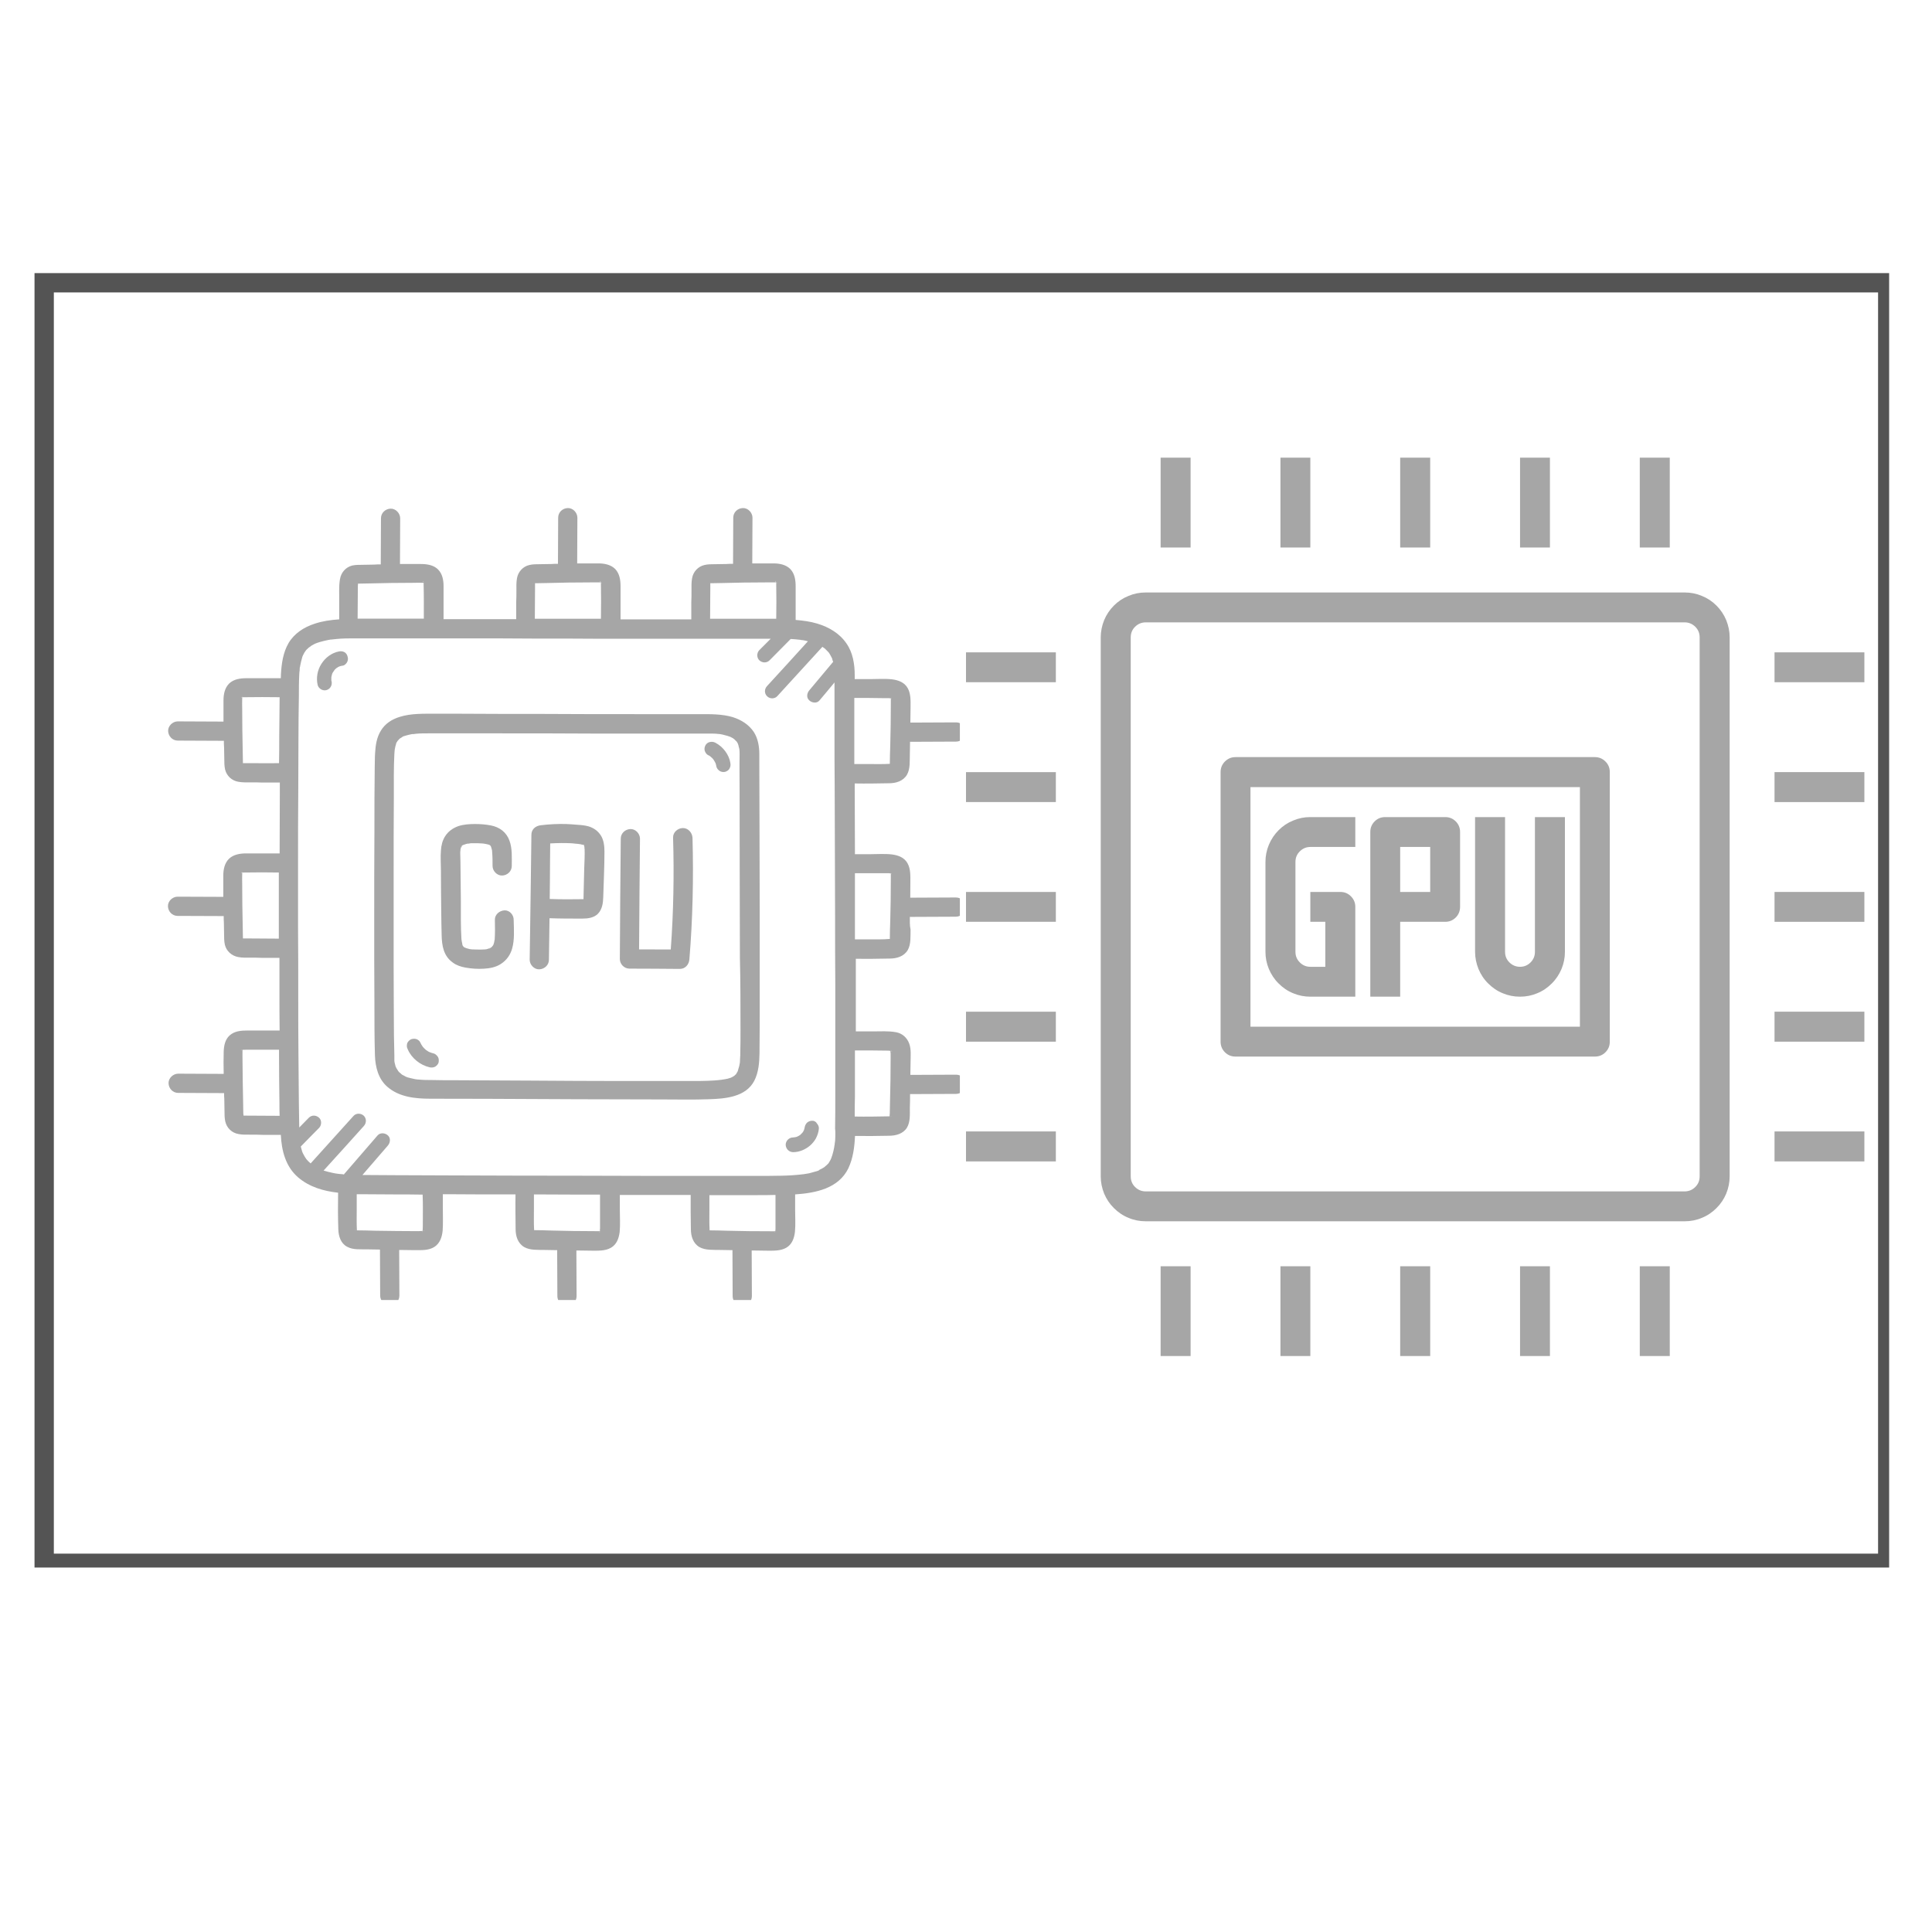 <svg xmlns="http://www.w3.org/2000/svg" xmlns:xlink="http://www.w3.org/1999/xlink" width="100" zoomAndPan="magnify" viewBox="0 0 75 75" height="100" preserveAspectRatio="xMidYMid meet" version="1.0"><defs><clipPath id="7d6fcf5baa"><path d="M 1.34 10.602 L 73.336 10.602 L 73.336 60.852 L 1.34 60.852 Z M 1.34 10.602 " clip-rule="nonzero"/></clipPath><clipPath id="9346116fa3"><path d="M 45 17.766 L 47 17.766 L 47 22 L 45 22 Z M 45 17.766 " clip-rule="nonzero"/></clipPath><clipPath id="2b2af26e9f"><path d="M 49 17.766 L 51 17.766 L 51 22 L 49 22 Z M 49 17.766 " clip-rule="nonzero"/></clipPath><clipPath id="7e9b304411"><path d="M 54 17.766 L 56 17.766 L 56 22 L 54 22 Z M 54 17.766 " clip-rule="nonzero"/></clipPath><clipPath id="b7d0cc4620"><path d="M 59 17.766 L 61 17.766 L 61 22 L 59 22 Z M 59 17.766 " clip-rule="nonzero"/></clipPath><clipPath id="fa411808e6"><path d="M 63 17.766 L 65 17.766 L 65 22 L 63 22 Z M 63 17.766 " clip-rule="nonzero"/></clipPath><clipPath id="3fe3a398b6"><path d="M 68 25 L 72.75 25 L 72.75 27 L 68 27 Z M 68 25 " clip-rule="nonzero"/></clipPath><clipPath id="d5a3784e2d"><path d="M 68 29 L 72.75 29 L 72.75 32 L 68 32 Z M 68 29 " clip-rule="nonzero"/></clipPath><clipPath id="7a53d9c1b7"><path d="M 68 34 L 72.75 34 L 72.75 36 L 68 36 Z M 68 34 " clip-rule="nonzero"/></clipPath><clipPath id="692738954a"><path d="M 68 39 L 72.75 39 L 72.75 41 L 68 41 Z M 68 39 " clip-rule="nonzero"/></clipPath><clipPath id="ea7c8061e4"><path d="M 68 43 L 72.75 43 L 72.75 46 L 68 46 Z M 68 43 " clip-rule="nonzero"/></clipPath><clipPath id="a44ecbf165"><path d="M 37.5 25 L 41 25 L 41 27 L 37.5 27 Z M 37.5 25 " clip-rule="nonzero"/></clipPath><clipPath id="199fd17ef2"><path d="M 37.5 29 L 41 29 L 41 32 L 37.5 32 Z M 37.5 29 " clip-rule="nonzero"/></clipPath><clipPath id="743a4d7058"><path d="M 37.5 34 L 41 34 L 41 36 L 37.5 36 Z M 37.5 34 " clip-rule="nonzero"/></clipPath><clipPath id="5130ad6a33"><path d="M 37.5 39 L 41 39 L 41 41 L 37.5 41 Z M 37.5 39 " clip-rule="nonzero"/></clipPath><clipPath id="f7949d4bc1"><path d="M 37.5 43 L 41 43 L 41 46 L 37.5 46 Z M 37.5 43 " clip-rule="nonzero"/></clipPath><clipPath id="ae35bdb615"><path d="M 6.512 19.715 L 37.262 19.715 L 37.262 50.465 L 6.512 50.465 Z M 6.512 19.715 " clip-rule="nonzero"/></clipPath></defs><g clip-path="url(#7d6fcf5baa)"><path stroke-linecap="butt" transform="matrix(0.75, 0, 0, 0.75, 1.34, 10.601)" fill="none" stroke-linejoin="miter" d="M 0 0 L 96.422 0 L 96.422 67.282 L 0 67.282 Z M 0 0 " stroke="#545454" stroke-width="2" stroke-opacity="1" stroke-miterlimit="4"/></g><path fill="#a6a6a6" d="M 65.398 23 L 44.477 23 C 44.242 23 44.02 23.043 43.809 23.133 C 43.594 23.219 43.406 23.344 43.242 23.508 C 43.078 23.672 42.953 23.859 42.863 24.074 C 42.777 24.289 42.73 24.512 42.73 24.742 L 42.73 45.668 C 42.73 45.898 42.777 46.121 42.863 46.336 C 42.953 46.547 43.078 46.738 43.242 46.898 C 43.406 47.062 43.594 47.191 43.809 47.277 C 44.02 47.367 44.242 47.41 44.477 47.41 L 65.398 47.41 C 65.633 47.41 65.855 47.367 66.066 47.277 C 66.281 47.191 66.469 47.062 66.633 46.898 C 66.797 46.738 66.922 46.547 67.012 46.336 C 67.098 46.121 67.145 45.898 67.145 45.668 L 67.145 24.742 C 67.145 24.512 67.098 24.289 67.012 24.074 C 66.922 23.859 66.797 23.672 66.633 23.508 C 66.469 23.344 66.281 23.219 66.066 23.133 C 65.855 23.043 65.633 23 65.398 23 Z M 65.98 45.668 C 65.98 45.828 65.926 45.965 65.812 46.078 C 65.699 46.191 65.559 46.25 65.398 46.25 L 44.477 46.25 C 44.316 46.25 44.176 46.191 44.062 46.078 C 43.949 45.965 43.895 45.828 43.895 45.668 L 43.895 24.742 C 43.895 24.582 43.949 24.445 44.062 24.332 C 44.176 24.219 44.316 24.16 44.477 24.16 L 65.398 24.16 C 65.559 24.16 65.699 24.219 65.812 24.332 C 65.926 24.445 65.98 24.582 65.98 24.742 Z M 65.98 45.668 " fill-opacity="1" fill-rule="nonzero"/><path fill="#a6a6a6" d="M 61.914 29.391 L 47.961 29.391 C 47.801 29.391 47.664 29.449 47.551 29.562 C 47.438 29.676 47.383 29.812 47.383 29.973 L 47.383 40.438 C 47.383 40.598 47.438 40.734 47.551 40.848 C 47.664 40.961 47.801 41.016 47.961 41.016 L 61.914 41.016 C 62.074 41.016 62.211 40.961 62.324 40.848 C 62.438 40.734 62.492 40.598 62.492 40.438 L 62.492 29.973 C 62.492 29.812 62.438 29.676 62.324 29.562 C 62.211 29.449 62.074 29.391 61.914 29.391 Z M 61.332 39.855 L 48.543 39.855 L 48.543 30.555 L 61.332 30.555 Z M 61.332 39.855 " fill-opacity="1" fill-rule="nonzero"/><path fill="#a6a6a6" d="M 50.867 38.691 L 52.613 38.691 L 52.613 35.203 C 52.613 35.043 52.555 34.906 52.441 34.793 C 52.328 34.68 52.191 34.625 52.031 34.625 L 50.867 34.625 L 50.867 35.785 L 51.449 35.785 L 51.449 37.531 L 50.867 37.531 C 50.707 37.531 50.57 37.473 50.457 37.359 C 50.344 37.246 50.289 37.109 50.289 36.949 L 50.289 33.461 C 50.289 33.301 50.344 33.164 50.457 33.051 C 50.57 32.938 50.707 32.879 50.867 32.879 L 52.613 32.879 L 52.613 31.719 L 50.867 31.719 C 50.637 31.719 50.414 31.762 50.203 31.852 C 49.988 31.938 49.801 32.062 49.637 32.227 C 49.473 32.391 49.348 32.578 49.258 32.793 C 49.168 33.008 49.125 33.23 49.125 33.461 L 49.125 36.949 C 49.125 37.18 49.168 37.402 49.258 37.617 C 49.348 37.828 49.473 38.02 49.637 38.18 C 49.801 38.344 49.988 38.473 50.203 38.559 C 50.414 38.648 50.637 38.691 50.867 38.691 Z M 50.867 38.691 " fill-opacity="1" fill-rule="nonzero"/><path fill="#a6a6a6" d="M 59.008 38.691 C 59.238 38.691 59.461 38.648 59.672 38.559 C 59.887 38.473 60.074 38.344 60.238 38.18 C 60.402 38.02 60.527 37.828 60.617 37.617 C 60.707 37.402 60.75 37.18 60.75 36.949 L 60.75 31.719 L 59.586 31.719 L 59.586 36.949 C 59.586 37.109 59.531 37.246 59.418 37.359 C 59.305 37.473 59.168 37.531 59.008 37.531 C 58.848 37.531 58.707 37.473 58.594 37.359 C 58.48 37.246 58.426 37.109 58.426 36.949 L 58.426 31.719 L 57.262 31.719 L 57.262 36.949 C 57.262 37.18 57.309 37.402 57.395 37.617 C 57.484 37.828 57.609 38.02 57.773 38.18 C 57.938 38.344 58.125 38.473 58.34 38.559 C 58.551 38.648 58.773 38.691 59.008 38.691 Z M 59.008 38.691 " fill-opacity="1" fill-rule="nonzero"/><path fill="#a6a6a6" d="M 54.355 35.785 L 56.102 35.785 C 56.262 35.785 56.398 35.73 56.512 35.617 C 56.625 35.504 56.68 35.363 56.68 35.203 L 56.68 32.297 C 56.68 32.137 56.625 32 56.512 31.887 C 56.398 31.773 56.262 31.719 56.102 31.719 L 53.773 31.719 C 53.613 31.719 53.477 31.773 53.363 31.887 C 53.25 32 53.195 32.137 53.195 32.297 L 53.195 38.691 L 54.355 38.691 Z M 54.355 32.879 L 55.52 32.879 L 55.52 34.625 L 54.355 34.625 Z M 54.355 32.879 " fill-opacity="1" fill-rule="nonzero"/><g clip-path="url(#9346116fa3)"><path fill="#a6a6a6" d="M 45.055 17.766 L 46.219 17.766 L 46.219 21.254 L 45.055 21.254 Z M 45.055 17.766 " fill-opacity="1" fill-rule="nonzero"/></g><g clip-path="url(#2b2af26e9f)"><path fill="#a6a6a6" d="M 49.707 17.766 L 50.867 17.766 L 50.867 21.254 L 49.707 21.254 Z M 49.707 17.766 " fill-opacity="1" fill-rule="nonzero"/></g><g clip-path="url(#7e9b304411)"><path fill="#a6a6a6" d="M 54.355 17.766 L 55.52 17.766 L 55.52 21.254 L 54.355 21.254 Z M 54.355 17.766 " fill-opacity="1" fill-rule="nonzero"/></g><g clip-path="url(#b7d0cc4620)"><path fill="#a6a6a6" d="M 59.008 17.766 L 60.168 17.766 L 60.168 21.254 L 59.008 21.254 Z M 59.008 17.766 " fill-opacity="1" fill-rule="nonzero"/></g><g clip-path="url(#fa411808e6)"><path fill="#a6a6a6" d="M 63.656 17.766 L 64.82 17.766 L 64.82 21.254 L 63.656 21.254 Z M 63.656 17.766 " fill-opacity="1" fill-rule="nonzero"/></g><path fill="#a6a6a6" d="M 45.055 49.156 L 46.219 49.156 L 46.219 52.641 L 45.055 52.641 Z M 45.055 49.156 " fill-opacity="1" fill-rule="nonzero"/><path fill="#a6a6a6" d="M 49.707 49.156 L 50.867 49.156 L 50.867 52.641 L 49.707 52.641 Z M 49.707 49.156 " fill-opacity="1" fill-rule="nonzero"/><path fill="#a6a6a6" d="M 54.355 49.156 L 55.52 49.156 L 55.52 52.641 L 54.355 52.641 Z M 54.355 49.156 " fill-opacity="1" fill-rule="nonzero"/><path fill="#a6a6a6" d="M 59.008 49.156 L 60.168 49.156 L 60.168 52.641 L 59.008 52.641 Z M 59.008 49.156 " fill-opacity="1" fill-rule="nonzero"/><path fill="#a6a6a6" d="M 63.656 49.156 L 64.82 49.156 L 64.82 52.641 L 63.656 52.641 Z M 63.656 49.156 " fill-opacity="1" fill-rule="nonzero"/><g clip-path="url(#3fe3a398b6)"><path fill="#a6a6a6" d="M 68.887 25.324 L 72.375 25.324 L 72.375 26.484 L 68.887 26.484 Z M 68.887 25.324 " fill-opacity="1" fill-rule="nonzero"/></g><g clip-path="url(#d5a3784e2d)"><path fill="#a6a6a6" d="M 68.887 29.973 L 72.375 29.973 L 72.375 31.137 L 68.887 31.137 Z M 68.887 29.973 " fill-opacity="1" fill-rule="nonzero"/></g><g clip-path="url(#7a53d9c1b7)"><path fill="#a6a6a6" d="M 68.887 34.625 L 72.375 34.625 L 72.375 35.785 L 68.887 35.785 Z M 68.887 34.625 " fill-opacity="1" fill-rule="nonzero"/></g><g clip-path="url(#692738954a)"><path fill="#a6a6a6" d="M 68.887 39.273 L 72.375 39.273 L 72.375 40.438 L 68.887 40.438 Z M 68.887 39.273 " fill-opacity="1" fill-rule="nonzero"/></g><g clip-path="url(#ea7c8061e4)"><path fill="#a6a6a6" d="M 68.887 43.922 L 72.375 43.922 L 72.375 45.086 L 68.887 45.086 Z M 68.887 43.922 " fill-opacity="1" fill-rule="nonzero"/></g><g clip-path="url(#a44ecbf165)"><path fill="#a6a6a6" d="M 37.5 25.324 L 40.988 25.324 L 40.988 26.484 L 37.5 26.484 Z M 37.5 25.324 " fill-opacity="1" fill-rule="nonzero"/></g><g clip-path="url(#199fd17ef2)"><path fill="#a6a6a6" d="M 37.5 29.973 L 40.988 29.973 L 40.988 31.137 L 37.5 31.137 Z M 37.5 29.973 " fill-opacity="1" fill-rule="nonzero"/></g><g clip-path="url(#743a4d7058)"><path fill="#a6a6a6" d="M 37.5 34.625 L 40.988 34.625 L 40.988 35.785 L 37.5 35.785 Z M 37.5 34.625 " fill-opacity="1" fill-rule="nonzero"/></g><g clip-path="url(#5130ad6a33)"><path fill="#a6a6a6" d="M 37.5 39.273 L 40.988 39.273 L 40.988 40.438 L 37.5 40.438 Z M 37.5 39.273 " fill-opacity="1" fill-rule="nonzero"/></g><g clip-path="url(#f7949d4bc1)"><path fill="#a6a6a6" d="M 37.5 43.922 L 40.988 43.922 L 40.988 45.086 L 37.5 45.086 Z M 37.5 43.922 " fill-opacity="1" fill-rule="nonzero"/></g><path fill="#a6a6a6" d="M 32.27 44.973 C 32.27 44.957 32.277 44.941 32.281 44.926 C 32.277 44.934 32.27 44.949 32.27 44.973 Z M 32.27 44.973 " fill-opacity="1" fill-rule="nonzero"/><path fill="#a6a6a6" d="M 32 45.309 C 32.008 45.309 32.008 45.309 32 45.309 C 32.016 45.301 32.023 45.293 32.027 45.285 C 32.023 45.293 32.016 45.301 32 45.309 Z M 32 45.309 " fill-opacity="1" fill-rule="nonzero"/><path fill="#a6a6a6" d="M 31.777 45.434 C 31.781 45.426 31.789 45.426 31.797 45.418 C 31.789 45.426 31.781 45.426 31.777 45.434 Z M 31.777 45.434 " fill-opacity="1" fill-rule="nonzero"/><path fill="#a6a6a6" d="M 28.359 41.828 C 28.375 41.824 28.387 41.816 28.402 41.816 C 28.375 41.816 28.359 41.824 28.359 41.828 Z M 28.359 41.828 " fill-opacity="1" fill-rule="nonzero"/><path fill="#a6a6a6" d="M 15.316 41.164 C 15.324 41.18 15.324 41.195 15.324 41.219 C 15.324 41.203 15.324 41.18 15.316 41.164 Z M 15.316 41.164 " fill-opacity="1" fill-rule="nonzero"/><path fill="#a6a6a6" d="M 15.371 41.391 C 15.375 41.406 15.375 41.418 15.383 41.434 C 15.383 41.434 15.383 41.434 15.383 41.441 C 15.375 41.391 15.371 41.383 15.371 41.391 Z M 15.371 41.391 " fill-opacity="1" fill-rule="nonzero"/><path fill="#a6a6a6" d="M 28.574 41.688 C 28.574 41.68 28.582 41.68 28.582 41.672 C 28.582 41.672 28.59 41.664 28.59 41.664 C 28.598 41.66 28.598 41.652 28.605 41.645 C 28.605 41.645 28.59 41.66 28.574 41.688 Z M 28.574 41.688 " fill-opacity="1" fill-rule="nonzero"/><path fill="#a6a6a6" d="M 15.406 28.797 C 15.406 28.805 15.398 28.805 15.398 28.812 C 15.391 28.82 15.391 28.824 15.383 28.84 C 15.383 28.84 15.383 28.848 15.383 28.848 C 15.398 28.812 15.406 28.797 15.406 28.797 Z M 15.406 28.797 " fill-opacity="1" fill-rule="nonzero"/><path fill="#a6a6a6" d="M 28.688 28.93 C 28.688 28.922 28.68 28.914 28.68 28.906 C 28.68 28.902 28.68 28.902 28.672 28.895 C 28.672 28.887 28.664 28.887 28.664 28.879 C 28.68 28.914 28.688 28.93 28.688 28.93 Z M 28.688 28.93 " fill-opacity="1" fill-rule="nonzero"/><path fill="#a6a6a6" d="M 29.484 32.109 C 29.484 31.316 29.477 30.527 29.477 29.734 C 29.477 29.586 29.477 29.43 29.477 29.281 C 29.477 28.984 29.426 28.668 29.262 28.414 C 29.066 28.125 28.777 27.945 28.449 27.84 C 28.031 27.715 27.582 27.723 27.148 27.723 C 26.336 27.723 25.523 27.723 24.711 27.723 C 23.523 27.723 22.332 27.723 21.145 27.715 C 20.07 27.715 19.004 27.715 17.93 27.707 C 17.586 27.707 17.234 27.707 16.891 27.707 C 16.438 27.707 15.957 27.691 15.52 27.828 C 15.211 27.922 14.945 28.094 14.781 28.371 C 14.625 28.625 14.578 28.93 14.562 29.223 C 14.547 29.402 14.555 29.586 14.547 29.766 C 14.535 30.594 14.535 31.43 14.535 32.258 C 14.527 33.406 14.527 34.555 14.527 35.699 C 14.527 36.793 14.527 37.891 14.535 38.988 C 14.535 39.652 14.535 40.309 14.555 40.973 C 14.57 41.418 14.684 41.883 15.035 42.188 C 15.496 42.59 16.121 42.652 16.711 42.652 C 17.445 42.656 18.176 42.656 18.906 42.656 C 20.062 42.664 21.227 42.664 22.383 42.672 C 23.496 42.672 24.605 42.68 25.719 42.68 C 26.32 42.68 26.918 42.695 27.523 42.672 C 28.156 42.652 28.957 42.59 29.285 41.949 C 29.449 41.621 29.477 41.254 29.484 40.891 C 29.492 40.188 29.492 39.488 29.492 38.785 C 29.492 37.684 29.492 36.586 29.492 35.48 C 29.492 34.363 29.484 33.234 29.484 32.109 Z M 15.586 41.688 C 15.578 41.688 15.578 41.68 15.57 41.68 C 15.52 41.645 15.57 41.672 15.586 41.688 Z M 28.746 39.996 C 28.746 40.277 28.746 40.57 28.738 40.852 C 28.738 40.926 28.738 41.008 28.73 41.082 C 28.73 41.137 28.723 41.18 28.723 41.234 C 28.723 41.25 28.723 41.27 28.715 41.285 C 28.711 41.324 28.703 41.352 28.695 41.391 C 28.68 41.449 28.656 41.508 28.641 41.578 C 28.633 41.582 28.633 41.598 28.629 41.605 C 28.621 41.621 28.613 41.637 28.598 41.652 C 28.598 41.652 28.598 41.66 28.59 41.672 C 28.59 41.68 28.582 41.68 28.582 41.688 C 28.574 41.695 28.566 41.703 28.559 41.719 C 28.559 41.711 28.566 41.703 28.566 41.703 C 28.551 41.719 28.539 41.734 28.523 41.746 C 28.523 41.746 28.516 41.754 28.516 41.754 C 28.492 41.77 28.477 41.777 28.457 41.793 C 28.441 41.801 28.418 41.809 28.402 41.824 C 28.402 41.824 28.41 41.824 28.41 41.824 C 28.402 41.824 28.402 41.824 28.395 41.824 C 28.387 41.828 28.383 41.828 28.375 41.836 C 28.359 41.844 28.352 41.844 28.352 41.844 C 28.352 41.844 28.344 41.844 28.344 41.844 C 28.285 41.867 28.223 41.883 28.164 41.891 C 28.129 41.898 28.082 41.906 28.047 41.91 C 28.031 41.91 28.023 41.91 28.008 41.918 C 28 41.918 28 41.918 27.992 41.918 C 27.82 41.941 27.641 41.949 27.465 41.957 C 27.262 41.965 27.055 41.965 26.852 41.965 C 25.957 41.965 25.055 41.965 24.156 41.965 C 22.98 41.965 21.793 41.957 20.613 41.949 C 19.613 41.941 18.613 41.941 17.613 41.934 C 17.324 41.934 17.027 41.934 16.734 41.926 C 16.586 41.926 16.438 41.926 16.285 41.91 C 16.242 41.91 16.199 41.906 16.152 41.898 C 16.152 41.898 16.145 41.898 16.145 41.898 C 16.121 41.891 16.094 41.891 16.07 41.883 C 15.988 41.867 15.906 41.844 15.824 41.824 C 15.801 41.816 15.789 41.809 15.766 41.801 C 15.758 41.801 15.742 41.793 15.734 41.785 C 15.719 41.777 15.707 41.77 15.691 41.762 C 15.66 41.746 15.637 41.734 15.609 41.719 C 15.602 41.711 15.586 41.703 15.578 41.695 C 15.562 41.672 15.52 41.645 15.504 41.629 C 15.488 41.613 15.465 41.59 15.453 41.57 C 15.453 41.562 15.445 41.562 15.445 41.555 C 15.422 41.523 15.406 41.496 15.383 41.457 C 15.383 41.449 15.375 41.441 15.375 41.434 C 15.375 41.434 15.375 41.441 15.375 41.441 C 15.375 41.434 15.375 41.434 15.371 41.426 C 15.371 41.426 15.371 41.418 15.363 41.418 C 15.355 41.406 15.355 41.391 15.355 41.391 C 15.355 41.383 15.348 41.375 15.348 41.367 C 15.34 41.336 15.332 41.309 15.324 41.27 C 15.316 41.254 15.316 41.234 15.316 41.211 C 15.316 41.219 15.309 41.219 15.309 41.195 C 15.309 41.18 15.309 41.172 15.309 41.16 C 15.309 41.16 15.309 41.152 15.309 41.152 C 15.309 41.152 15.309 41.16 15.309 41.16 C 15.309 41.152 15.309 41.145 15.309 41.137 C 15.309 41.129 15.309 41.113 15.309 41.105 C 15.309 41.09 15.309 41.078 15.309 41.07 C 15.309 41.031 15.309 41 15.309 40.965 C 15.301 40.711 15.301 40.457 15.293 40.203 C 15.289 39.293 15.281 38.375 15.281 37.465 C 15.281 36.309 15.281 35.145 15.281 33.988 C 15.281 32.961 15.281 31.93 15.289 30.898 C 15.289 30.355 15.281 29.812 15.309 29.273 C 15.309 29.242 15.316 29.215 15.316 29.176 C 15.316 29.148 15.324 29.125 15.324 29.094 C 15.324 29.078 15.332 29.07 15.332 29.059 C 15.34 29.004 15.355 28.945 15.371 28.895 C 15.375 28.879 15.383 28.855 15.383 28.84 C 15.383 28.848 15.375 28.848 15.375 28.855 C 15.383 28.848 15.383 28.84 15.391 28.832 C 15.391 28.824 15.391 28.824 15.398 28.82 C 15.406 28.805 15.414 28.789 15.414 28.797 C 15.422 28.781 15.43 28.766 15.445 28.75 C 15.445 28.75 15.453 28.742 15.453 28.742 C 15.465 28.73 15.48 28.715 15.488 28.699 C 15.52 28.668 15.602 28.617 15.488 28.691 C 15.535 28.66 15.578 28.633 15.629 28.602 C 15.637 28.594 15.645 28.594 15.652 28.586 C 15.684 28.578 15.711 28.566 15.742 28.559 C 15.816 28.535 15.891 28.52 15.965 28.504 C 15.98 28.504 15.996 28.496 16.012 28.496 C 16.055 28.504 16.117 28.484 16.152 28.484 C 16.309 28.469 16.465 28.469 16.617 28.469 C 16.711 28.469 16.816 28.469 16.914 28.469 C 17.742 28.469 18.57 28.469 19.398 28.469 C 20.578 28.469 21.75 28.469 22.926 28.477 C 23.98 28.477 25.039 28.477 26.09 28.477 C 26.426 28.477 26.762 28.477 27.098 28.477 C 27.195 28.477 27.285 28.477 27.383 28.477 C 27.465 28.477 27.547 28.477 27.629 28.477 C 27.73 28.477 27.828 28.484 27.934 28.496 C 27.941 28.496 27.941 28.496 27.949 28.496 C 27.965 28.496 27.969 28.504 27.984 28.504 C 28.031 28.512 28.074 28.52 28.121 28.535 C 28.195 28.551 28.27 28.574 28.344 28.602 C 28.344 28.602 28.352 28.602 28.352 28.602 C 28.352 28.602 28.359 28.602 28.359 28.609 C 28.387 28.625 28.426 28.641 28.457 28.66 C 28.477 28.676 28.5 28.691 28.516 28.707 C 28.516 28.707 28.523 28.715 28.523 28.715 C 28.547 28.738 28.566 28.758 28.59 28.781 C 28.59 28.781 28.598 28.789 28.598 28.789 C 28.621 28.824 28.641 28.855 28.656 28.895 C 28.656 28.887 28.656 28.887 28.648 28.879 C 28.648 28.887 28.656 28.902 28.656 28.906 C 28.656 28.914 28.664 28.914 28.664 28.922 C 28.672 28.938 28.672 28.945 28.664 28.945 C 28.672 28.961 28.68 28.984 28.68 28.996 C 28.688 29.027 28.695 29.059 28.703 29.086 C 28.703 29.086 28.703 29.094 28.703 29.094 C 28.711 29.16 28.711 29.223 28.711 29.289 C 28.703 29.773 28.711 30.266 28.711 30.75 C 28.711 31.742 28.715 32.734 28.715 33.727 C 28.715 34.875 28.723 36.027 28.723 37.176 C 28.746 38.105 28.746 39.055 28.746 39.996 Z M 28.746 39.996 " fill-opacity="1" fill-rule="nonzero"/><path fill="#a6a6a6" d="M 23.285 47.793 C 23.277 47.793 23.277 47.793 23.27 47.797 C 23.27 47.797 23.277 47.797 23.285 47.793 C 23.285 47.785 23.285 47.77 23.285 47.762 C 23.285 47.762 23.285 47.77 23.285 47.793 Z M 23.285 47.793 " fill-opacity="1" fill-rule="nonzero"/><path fill="#a6a6a6" d="M 30.09 47.797 C 30.09 47.793 30.09 47.793 30.09 47.797 C 30.09 47.793 30.09 47.793 30.09 47.797 C 30.098 47.793 30.098 47.793 30.09 47.797 C 30.098 47.793 30.098 47.793 30.09 47.797 C 30.098 47.793 30.098 47.793 30.09 47.797 C 30.09 47.785 30.09 47.777 30.09 47.762 C 30.09 47.762 30.09 47.77 30.09 47.797 C 30.082 47.797 30.082 47.797 30.074 47.797 C 30.082 47.797 30.09 47.797 30.09 47.797 C 30.09 47.793 30.09 47.793 30.09 47.797 Z M 30.09 47.797 " fill-opacity="1" fill-rule="nonzero"/><path fill="#a6a6a6" d="M 23.316 22.617 C 23.301 22.609 23.293 22.609 23.285 22.609 C 23.277 22.617 23.285 22.617 23.316 22.617 Z M 23.316 22.617 " fill-opacity="1" fill-rule="nonzero"/><path fill="#a6a6a6" d="M 23.316 22.59 C 23.316 22.59 23.316 22.598 23.316 22.59 C 23.324 22.598 23.324 22.598 23.316 22.59 C 23.324 22.598 23.324 22.598 23.316 22.59 C 23.324 22.598 23.324 22.598 23.324 22.605 C 23.324 22.598 23.324 22.598 23.316 22.59 Z M 23.316 22.59 " fill-opacity="1" fill-rule="nonzero"/><path fill="#a6a6a6" d="M 30.125 22.59 C 30.125 22.59 30.121 22.59 30.125 22.59 C 30.121 22.59 30.125 22.59 30.125 22.59 C 30.125 22.59 30.125 22.598 30.125 22.59 C 30.125 22.598 30.125 22.598 30.125 22.59 C 30.125 22.598 30.125 22.598 30.125 22.59 C 30.133 22.598 30.133 22.598 30.133 22.605 C 30.125 22.598 30.125 22.598 30.125 22.59 Z M 30.125 22.59 " fill-opacity="1" fill-rule="nonzero"/><path fill="#a6a6a6" d="M 30.125 22.617 C 30.113 22.609 30.105 22.609 30.098 22.609 C 30.082 22.617 30.09 22.617 30.125 22.617 Z M 30.125 22.617 " fill-opacity="1" fill-rule="nonzero"/><g clip-path="url(#ae35bdb615)"><path fill="#a6a6a6" d="M 35.32 35.594 C 35.918 35.594 36.512 35.586 37.109 35.586 C 37.305 35.586 37.492 35.414 37.484 35.211 C 37.477 35.012 37.32 34.84 37.109 34.84 C 36.52 34.84 35.922 34.848 35.336 34.848 C 35.336 34.652 35.34 34.453 35.34 34.258 C 35.34 34.004 35.355 33.734 35.23 33.512 C 35.102 33.281 34.863 33.199 34.617 33.168 C 34.336 33.137 34.043 33.16 33.762 33.16 C 33.566 33.16 33.379 33.16 33.188 33.16 C 33.188 33.094 33.188 33.035 33.188 32.965 C 33.188 32.137 33.18 31.309 33.18 30.488 C 33.18 30.469 33.18 30.438 33.18 30.414 C 33.625 30.422 34.074 30.414 34.512 30.406 C 34.781 30.406 35.059 30.324 35.207 30.078 C 35.34 29.848 35.312 29.543 35.32 29.281 C 35.32 29.117 35.328 28.953 35.328 28.797 C 35.922 28.797 36.52 28.789 37.117 28.789 C 37.312 28.789 37.496 28.617 37.492 28.414 C 37.484 28.215 37.328 28.043 37.117 28.043 C 36.527 28.043 35.93 28.051 35.34 28.051 C 35.34 27.855 35.348 27.656 35.348 27.461 C 35.348 27.207 35.363 26.938 35.238 26.715 C 35.109 26.484 34.871 26.402 34.625 26.371 C 34.344 26.34 34.051 26.363 33.766 26.363 C 33.574 26.363 33.371 26.363 33.18 26.363 C 33.18 26.312 33.18 26.258 33.18 26.207 C 33.18 25.789 33.109 25.336 32.863 24.984 C 32.598 24.59 32.18 24.344 31.723 24.207 C 31.449 24.125 31.172 24.09 30.887 24.066 C 30.887 23.633 30.887 23.191 30.887 22.762 C 30.887 22.523 30.852 22.27 30.68 22.09 C 30.508 21.918 30.262 21.871 30.023 21.871 C 29.746 21.871 29.469 21.871 29.203 21.871 C 29.203 21.281 29.211 20.688 29.211 20.098 C 29.211 19.902 29.039 19.715 28.836 19.723 C 28.633 19.73 28.465 19.887 28.465 20.098 C 28.465 20.695 28.457 21.289 28.457 21.887 C 28.375 21.887 28.285 21.887 28.203 21.895 C 28.051 21.895 27.902 21.902 27.754 21.902 C 27.621 21.902 27.477 21.902 27.344 21.934 C 27.098 21.992 26.91 22.195 26.867 22.445 C 26.836 22.609 26.844 22.77 26.844 22.934 C 26.844 23.082 26.844 23.23 26.836 23.387 C 26.836 23.602 26.836 23.828 26.836 24.043 C 26.59 24.043 26.344 24.043 26.105 24.043 C 25.434 24.043 24.762 24.043 24.09 24.043 C 24.09 23.617 24.09 23.191 24.09 22.762 C 24.09 22.523 24.055 22.27 23.883 22.09 C 23.711 21.918 23.465 21.871 23.227 21.871 C 22.949 21.871 22.672 21.871 22.406 21.871 C 22.406 21.281 22.414 20.688 22.414 20.098 C 22.414 19.902 22.242 19.715 22.039 19.723 C 21.836 19.73 21.668 19.887 21.668 20.098 C 21.668 20.695 21.66 21.289 21.66 21.887 C 21.578 21.887 21.488 21.887 21.406 21.895 C 21.258 21.895 21.105 21.902 20.957 21.902 C 20.824 21.902 20.68 21.902 20.547 21.934 C 20.301 21.992 20.113 22.195 20.07 22.445 C 20.039 22.609 20.047 22.77 20.047 22.934 C 20.047 23.082 20.047 23.23 20.039 23.387 C 20.039 23.602 20.039 23.82 20.039 24.035 C 19.383 24.035 18.719 24.035 18.062 24.035 C 17.777 24.035 17.504 24.035 17.219 24.035 C 17.219 23.609 17.219 23.18 17.219 22.754 C 17.219 22.523 17.176 22.277 17.004 22.105 C 16.832 21.934 16.578 21.895 16.34 21.895 C 16.07 21.895 15.793 21.895 15.527 21.895 C 15.527 21.305 15.535 20.707 15.535 20.121 C 15.535 19.926 15.363 19.738 15.16 19.746 C 14.961 19.754 14.789 19.91 14.789 20.121 C 14.789 20.715 14.781 21.312 14.781 21.91 C 14.691 21.91 14.602 21.91 14.512 21.918 C 14.363 21.918 14.215 21.926 14.062 21.926 C 13.938 21.926 13.801 21.926 13.676 21.953 C 13.422 22.016 13.242 22.223 13.199 22.477 C 13.145 22.773 13.176 23.098 13.168 23.402 C 13.168 23.617 13.168 23.828 13.168 24.043 C 12.84 24.066 12.52 24.109 12.207 24.215 C 11.797 24.348 11.422 24.59 11.199 24.969 C 10.988 25.336 10.93 25.758 10.906 26.172 C 10.906 26.223 10.902 26.273 10.902 26.328 C 10.453 26.328 10.004 26.328 9.566 26.328 C 9.328 26.328 9.074 26.363 8.895 26.535 C 8.723 26.707 8.676 26.953 8.676 27.191 C 8.676 27.469 8.676 27.746 8.676 28.012 C 8.086 28.012 7.492 28.004 6.902 28.004 C 6.707 28.004 6.52 28.176 6.527 28.379 C 6.535 28.578 6.691 28.75 6.902 28.75 C 7.5 28.75 8.094 28.758 8.691 28.758 C 8.691 28.84 8.691 28.93 8.699 29.012 C 8.699 29.16 8.707 29.312 8.707 29.461 C 8.707 29.594 8.707 29.734 8.738 29.871 C 8.797 30.117 8.996 30.305 9.25 30.348 C 9.414 30.379 9.574 30.371 9.738 30.371 C 9.887 30.371 10.035 30.371 10.191 30.379 C 10.414 30.379 10.641 30.379 10.863 30.379 C 10.863 30.504 10.863 30.641 10.863 30.766 C 10.863 31.555 10.855 32.34 10.855 33.129 C 10.422 33.129 9.992 33.129 9.559 33.129 C 9.32 33.129 9.066 33.168 8.887 33.34 C 8.715 33.512 8.668 33.758 8.668 33.996 C 8.668 34.273 8.668 34.547 8.668 34.816 C 8.082 34.816 7.484 34.809 6.895 34.809 C 6.699 34.809 6.512 34.98 6.52 35.184 C 6.527 35.383 6.684 35.555 6.895 35.555 C 7.492 35.555 8.086 35.562 8.684 35.562 C 8.684 35.645 8.684 35.734 8.691 35.816 C 8.691 35.965 8.699 36.113 8.699 36.266 C 8.699 36.398 8.699 36.539 8.73 36.676 C 8.789 36.922 8.992 37.105 9.246 37.152 C 9.41 37.184 9.566 37.176 9.73 37.176 C 9.879 37.176 10.027 37.176 10.184 37.184 C 10.406 37.184 10.633 37.184 10.848 37.184 C 10.848 37.668 10.848 38.152 10.848 38.637 C 10.848 39.094 10.848 39.547 10.855 40.004 C 10.438 40.004 10.027 40.004 9.609 40.004 C 9.355 40.004 9.109 40.023 8.914 40.195 C 8.738 40.352 8.691 40.598 8.684 40.824 C 8.676 41.105 8.676 41.398 8.684 41.688 C 8.094 41.688 7.504 41.68 6.918 41.68 C 6.723 41.68 6.535 41.852 6.543 42.055 C 6.551 42.254 6.707 42.426 6.918 42.426 C 7.512 42.426 8.109 42.434 8.699 42.434 C 8.699 42.508 8.699 42.574 8.707 42.652 C 8.707 42.809 8.715 42.965 8.715 43.121 C 8.715 43.262 8.715 43.402 8.746 43.539 C 8.805 43.793 9.004 43.98 9.258 44.023 C 9.414 44.055 9.574 44.047 9.73 44.047 C 9.887 44.047 10.043 44.047 10.199 44.055 C 10.43 44.055 10.668 44.055 10.902 44.055 C 10.93 44.664 11.086 45.285 11.57 45.703 C 12.012 46.082 12.562 46.238 13.125 46.301 C 13.117 46.77 13.117 47.246 13.133 47.715 C 13.141 47.984 13.223 48.262 13.469 48.395 C 13.707 48.531 14.012 48.492 14.281 48.5 C 14.438 48.5 14.594 48.508 14.75 48.508 C 14.75 49.105 14.758 49.699 14.758 50.297 C 14.758 50.492 14.93 50.68 15.129 50.672 C 15.332 50.664 15.504 50.508 15.504 50.297 C 15.504 49.707 15.496 49.113 15.496 48.523 C 15.707 48.523 15.914 48.531 16.121 48.531 C 16.371 48.531 16.637 48.543 16.855 48.41 C 17.078 48.27 17.16 48.023 17.184 47.77 C 17.203 47.484 17.191 47.195 17.191 46.902 C 17.191 46.723 17.191 46.539 17.191 46.359 C 17.242 46.359 17.285 46.359 17.34 46.359 C 18.184 46.367 19.031 46.367 19.875 46.367 C 19.922 46.367 19.965 46.367 20.012 46.367 C 20.004 46.812 20.012 47.262 20.016 47.715 C 20.016 47.984 20.098 48.262 20.348 48.41 C 20.578 48.543 20.883 48.516 21.145 48.523 C 21.309 48.523 21.473 48.531 21.629 48.531 C 21.629 49.125 21.637 49.723 21.637 50.32 C 21.637 50.516 21.809 50.699 22.008 50.691 C 22.211 50.688 22.383 50.527 22.383 50.32 C 22.383 49.73 22.375 49.133 22.375 48.543 C 22.57 48.543 22.77 48.551 22.965 48.551 C 23.219 48.551 23.488 48.566 23.711 48.441 C 23.941 48.312 24.023 48.074 24.055 47.828 C 24.082 47.543 24.062 47.254 24.062 46.969 C 24.062 46.777 24.062 46.582 24.062 46.387 C 24.473 46.387 24.891 46.387 25.301 46.387 C 25.809 46.387 26.309 46.387 26.812 46.387 C 26.809 46.828 26.812 47.277 26.82 47.715 C 26.82 47.984 26.902 48.262 27.148 48.41 C 27.383 48.543 27.688 48.516 27.949 48.523 C 28.113 48.523 28.277 48.531 28.434 48.531 C 28.434 49.125 28.441 49.723 28.441 50.32 C 28.441 50.516 28.613 50.699 28.812 50.691 C 29.016 50.688 29.188 50.527 29.188 50.32 C 29.188 49.73 29.18 49.133 29.18 48.543 C 29.375 48.543 29.574 48.551 29.77 48.551 C 30.023 48.551 30.289 48.566 30.516 48.441 C 30.746 48.312 30.828 48.074 30.859 47.828 C 30.887 47.543 30.867 47.254 30.867 46.969 C 30.867 46.77 30.867 46.566 30.867 46.367 C 31.672 46.312 32.551 46.137 32.934 45.352 C 33.117 44.957 33.172 44.531 33.191 44.098 C 33.633 44.105 34.066 44.098 34.508 44.09 C 34.773 44.09 35.059 44.016 35.207 43.777 C 35.34 43.555 35.32 43.27 35.32 43.016 C 35.328 42.836 35.328 42.656 35.328 42.473 C 35.922 42.473 36.52 42.465 37.117 42.465 C 37.312 42.465 37.496 42.293 37.492 42.09 C 37.484 41.891 37.328 41.719 37.117 41.719 C 36.527 41.719 35.93 41.727 35.34 41.727 C 35.34 41.57 35.348 41.406 35.348 41.246 C 35.348 41.008 35.379 40.742 35.297 40.516 C 35.215 40.285 35.027 40.113 34.781 40.07 C 34.484 40.016 34.164 40.039 33.863 40.039 C 33.648 40.039 33.438 40.039 33.223 40.039 C 33.223 39.449 33.223 38.852 33.223 38.266 C 33.223 37.914 33.223 37.57 33.223 37.219 C 33.664 37.227 34.102 37.219 34.543 37.211 C 34.812 37.211 35.09 37.129 35.238 36.883 C 35.371 36.652 35.34 36.348 35.348 36.086 C 35.312 35.922 35.32 35.758 35.32 35.594 Z M 34.551 36.512 Z M 34.609 36.449 C 34.633 36.438 34.625 36.441 34.609 36.449 Z M 34.59 33.898 C 34.59 33.891 34.582 33.891 34.582 33.883 C 34.582 33.891 34.582 33.891 34.59 33.898 C 34.59 33.906 34.598 33.906 34.59 33.898 C 34.598 33.906 34.598 33.906 34.59 33.898 C 34.598 33.898 34.598 33.906 34.598 33.906 C 34.598 33.906 34.602 33.914 34.602 33.914 C 34.602 33.914 34.609 33.922 34.609 33.922 C 34.609 33.922 34.602 33.922 34.602 33.914 C 34.602 33.914 34.602 33.914 34.598 33.914 C 34.598 33.914 34.598 33.914 34.602 33.914 C 34.598 33.906 34.598 33.906 34.59 33.898 Z M 34.617 33.922 C 34.633 33.938 34.617 33.938 34.598 33.914 C 34.602 33.914 34.609 33.922 34.617 33.922 Z M 34.574 33.875 C 34.574 33.883 34.574 33.883 34.582 33.891 C 34.566 33.875 34.566 33.863 34.574 33.875 Z M 34.59 27.094 C 34.59 27.086 34.582 27.086 34.582 27.082 C 34.582 27.082 34.582 27.086 34.59 27.094 C 34.59 27.094 34.598 27.094 34.59 27.094 C 34.598 27.094 34.598 27.094 34.59 27.094 C 34.598 27.094 34.598 27.102 34.598 27.102 C 34.598 27.102 34.602 27.109 34.602 27.109 C 34.602 27.109 34.609 27.117 34.609 27.117 C 34.609 27.117 34.602 27.117 34.602 27.109 C 34.602 27.109 34.602 27.109 34.598 27.109 C 34.598 27.109 34.598 27.109 34.602 27.109 C 34.598 27.102 34.598 27.094 34.59 27.094 Z M 34.617 27.117 C 34.633 27.133 34.617 27.133 34.598 27.109 C 34.602 27.109 34.609 27.109 34.617 27.117 Z M 34.609 29.648 C 34.633 29.625 34.625 29.641 34.609 29.648 Z M 34.551 29.707 C 34.551 29.699 34.551 29.707 34.551 29.707 Z M 34.551 29.723 C 34.543 29.742 34.52 29.766 34.551 29.723 Z M 34.551 29.715 C 34.551 29.723 34.551 29.73 34.551 29.734 C 34.551 29.73 34.551 29.723 34.551 29.715 Z M 34.625 29.641 C 34.672 29.617 34.648 29.633 34.625 29.641 Z M 34.574 27.074 C 34.574 27.082 34.574 27.082 34.582 27.086 C 34.566 27.066 34.566 27.059 34.574 27.074 Z M 34.312 27.102 C 34.371 27.102 34.43 27.102 34.492 27.102 C 34.508 27.102 34.527 27.102 34.551 27.109 C 34.551 27.109 34.566 27.102 34.582 27.109 C 34.574 27.082 34.582 27.086 34.582 27.109 C 34.582 27.109 34.59 27.109 34.59 27.109 C 34.59 27.109 34.582 27.109 34.582 27.109 C 34.582 27.125 34.59 27.133 34.59 27.148 C 34.59 27.141 34.582 27.133 34.582 27.125 C 34.582 27.125 34.582 27.133 34.582 27.133 C 34.582 27.191 34.582 27.246 34.582 27.305 C 34.582 27.855 34.574 28.414 34.559 28.969 C 34.551 29.199 34.543 29.422 34.543 29.652 C 34.266 29.668 33.992 29.66 33.715 29.66 C 33.527 29.66 33.352 29.66 33.164 29.66 C 33.164 29.234 33.164 28.812 33.164 28.387 C 33.164 27.953 33.164 27.527 33.164 27.094 C 33.551 27.094 33.934 27.094 34.312 27.102 Z M 31.082 24.82 C 31.117 24.828 31.098 24.82 31.082 24.82 Z M 30.141 22.617 C 30.141 22.617 30.148 22.617 30.141 22.617 C 30.148 22.617 30.141 22.617 30.141 22.617 Z M 30.164 22.625 C 30.18 22.641 30.172 22.633 30.148 22.625 C 30.156 22.617 30.156 22.617 30.164 22.625 Z M 30.113 22.543 C 30.113 22.551 30.113 22.559 30.113 22.566 C 30.113 22.566 30.113 22.566 30.121 22.582 C 30.125 22.59 30.125 22.598 30.125 22.605 C 30.125 22.605 30.133 22.609 30.133 22.609 C 30.133 22.609 30.133 22.609 30.141 22.617 C 30.148 22.617 30.148 22.625 30.148 22.625 C 30.141 22.617 30.133 22.617 30.125 22.609 C 30.125 22.609 30.125 22.605 30.121 22.605 C 30.121 22.605 30.121 22.609 30.121 22.609 C 30.121 22.609 30.121 22.609 30.113 22.605 C 30.113 22.598 30.113 22.598 30.113 22.598 C 30.105 22.59 30.105 22.582 30.105 22.574 C 30.105 22.582 30.105 22.582 30.105 22.59 C 30.113 22.574 30.105 22.559 30.113 22.543 Z M 27.559 22.648 C 27.559 22.648 27.547 22.648 27.523 22.648 C 27.523 22.648 27.531 22.648 27.531 22.648 C 27.547 22.648 27.555 22.648 27.559 22.648 Z M 27.582 22.605 C 27.582 22.598 27.59 22.59 27.59 22.582 C 27.59 22.582 27.59 22.582 27.59 22.574 C 27.59 22.574 27.59 22.574 27.59 22.582 C 27.598 22.574 27.598 22.559 27.598 22.551 C 27.59 22.59 27.582 22.605 27.582 22.605 C 27.582 22.609 27.582 22.609 27.582 22.605 Z M 27.523 22.648 C 27.516 22.648 27.508 22.648 27.492 22.648 C 27.508 22.648 27.516 22.648 27.523 22.648 Z M 27.516 22.648 C 27.465 22.68 27.492 22.656 27.516 22.648 Z M 27.574 22.828 C 27.574 22.77 27.574 22.707 27.574 22.641 C 27.59 22.641 27.598 22.641 27.613 22.641 C 27.754 22.641 27.902 22.633 28.047 22.633 C 28.598 22.617 29.148 22.609 29.703 22.609 C 29.82 22.609 29.949 22.605 30.074 22.609 C 30.082 22.609 30.082 22.609 30.09 22.609 C 30.098 22.609 30.105 22.609 30.121 22.609 C 30.121 22.609 30.121 22.609 30.125 22.609 C 30.125 22.609 30.133 22.609 30.133 22.609 C 30.133 22.609 30.125 22.609 30.125 22.609 C 30.125 22.617 30.125 22.617 30.125 22.625 C 30.125 22.617 30.125 22.617 30.125 22.609 C 30.125 22.617 30.133 22.625 30.133 22.625 C 30.133 22.648 30.133 22.68 30.133 22.699 C 30.141 23.141 30.141 23.582 30.133 24.02 C 30.023 24.02 29.918 24.02 29.805 24.02 C 29.297 24.02 28.797 24.02 28.293 24.02 C 28.051 24.02 27.805 24.02 27.566 24.02 C 27.566 23.633 27.574 23.23 27.574 22.828 Z M 23.336 22.617 Z M 23.352 22.625 C 23.367 22.641 23.359 22.633 23.336 22.625 C 23.344 22.617 23.352 22.617 23.352 22.625 Z M 23.301 22.543 C 23.301 22.551 23.301 22.559 23.301 22.566 C 23.301 22.566 23.301 22.566 23.309 22.574 C 23.316 22.582 23.316 22.59 23.316 22.598 C 23.316 22.598 23.324 22.605 23.324 22.605 C 23.324 22.605 23.324 22.605 23.328 22.609 C 23.336 22.609 23.336 22.617 23.336 22.617 C 23.328 22.609 23.324 22.609 23.316 22.605 C 23.316 22.605 23.316 22.598 23.309 22.598 C 23.309 22.598 23.309 22.605 23.309 22.605 C 23.309 22.605 23.309 22.605 23.301 22.598 C 23.301 22.59 23.301 22.59 23.301 22.59 C 23.293 22.582 23.293 22.574 23.293 22.566 C 23.293 22.574 23.293 22.574 23.293 22.582 C 23.301 22.574 23.301 22.559 23.301 22.543 Z M 21.242 22.633 C 21.793 22.617 22.344 22.609 22.898 22.609 C 23.016 22.609 23.145 22.605 23.27 22.609 C 23.277 22.609 23.277 22.609 23.285 22.609 C 23.293 22.609 23.301 22.609 23.316 22.609 C 23.316 22.609 23.316 22.609 23.324 22.609 C 23.324 22.609 23.328 22.609 23.328 22.609 C 23.328 22.609 23.324 22.609 23.324 22.609 C 23.324 22.617 23.324 22.617 23.324 22.625 C 23.324 22.617 23.324 22.617 23.324 22.609 C 23.324 22.617 23.328 22.625 23.328 22.625 C 23.328 22.648 23.328 22.68 23.328 22.699 C 23.336 23.141 23.336 23.582 23.328 24.02 C 22.473 24.02 21.621 24.02 20.762 24.02 C 20.762 23.625 20.77 23.223 20.77 22.828 C 20.77 22.77 20.77 22.707 20.77 22.641 C 20.785 22.641 20.793 22.641 20.809 22.641 C 20.949 22.641 21.098 22.633 21.242 22.633 Z M 20.758 22.648 C 20.758 22.648 20.742 22.648 20.719 22.648 C 20.719 22.648 20.727 22.648 20.727 22.648 C 20.734 22.648 20.742 22.648 20.758 22.648 Z M 20.777 22.609 C 20.777 22.605 20.785 22.598 20.785 22.59 C 20.785 22.59 20.785 22.59 20.785 22.582 C 20.785 22.582 20.785 22.582 20.785 22.59 C 20.793 22.582 20.793 22.566 20.793 22.559 C 20.785 22.59 20.777 22.605 20.777 22.609 Z M 20.719 22.648 C 20.711 22.648 20.703 22.648 20.688 22.648 C 20.695 22.648 20.711 22.648 20.719 22.648 Z M 20.711 22.648 C 20.66 22.68 20.68 22.656 20.711 22.648 Z M 16.473 22.633 C 16.465 22.633 16.465 22.625 16.457 22.625 C 16.465 22.633 16.465 22.633 16.473 22.633 Z M 16.457 22.625 C 16.457 22.625 16.453 22.625 16.457 22.625 C 16.453 22.625 16.453 22.625 16.457 22.625 C 16.453 22.625 16.453 22.625 16.457 22.625 C 16.453 22.625 16.453 22.625 16.457 22.625 Z M 16.473 22.633 C 16.48 22.641 16.488 22.641 16.488 22.641 C 16.473 22.641 16.465 22.633 16.457 22.633 C 16.465 22.633 16.473 22.633 16.473 22.633 Z M 16.473 22.633 C 16.473 22.633 16.48 22.633 16.473 22.633 C 16.527 22.648 16.504 22.648 16.473 22.633 Z M 16.438 22.582 C 16.43 22.574 16.43 22.574 16.438 22.59 C 16.438 22.598 16.438 22.598 16.438 22.605 C 16.438 22.605 16.438 22.605 16.445 22.605 C 16.445 22.605 16.445 22.605 16.445 22.609 C 16.445 22.609 16.438 22.609 16.438 22.605 C 16.438 22.605 16.438 22.605 16.438 22.598 C 16.406 22.574 16.422 22.543 16.438 22.582 Z M 13.898 22.656 C 13.906 22.656 13.922 22.656 13.93 22.656 C 14.07 22.656 14.219 22.648 14.363 22.648 C 14.914 22.633 15.465 22.625 16.02 22.625 C 16.137 22.625 16.266 22.617 16.391 22.625 C 16.406 22.625 16.422 22.625 16.438 22.625 C 16.438 22.625 16.445 22.625 16.445 22.625 C 16.445 22.625 16.445 22.633 16.445 22.633 C 16.445 22.656 16.445 22.68 16.445 22.691 C 16.457 23.133 16.453 23.574 16.453 24.016 C 16.227 24.016 16.012 24.016 15.789 24.016 C 15.266 24.016 14.742 24.016 14.227 24.016 C 14.117 24.016 13.996 24.016 13.883 24.016 C 13.883 23.625 13.891 23.23 13.891 22.844 C 13.891 22.781 13.891 22.723 13.898 22.656 C 13.891 22.664 13.891 22.656 13.898 22.656 C 13.891 22.641 13.898 22.633 13.898 22.625 C 13.898 22.625 13.898 22.625 13.898 22.617 C 13.898 22.617 13.898 22.609 13.898 22.609 C 13.898 22.609 13.898 22.617 13.898 22.617 C 13.898 22.609 13.906 22.605 13.906 22.598 C 13.906 22.598 13.906 22.598 13.906 22.59 C 13.906 22.582 13.914 22.566 13.914 22.559 C 13.906 22.598 13.898 22.609 13.898 22.617 C 13.898 22.641 13.898 22.648 13.898 22.656 Z M 13.832 22.664 C 13.781 22.691 13.809 22.672 13.832 22.664 Z M 12.02 25.102 C 12.051 25.074 12.035 25.09 12.02 25.102 Z M 9.41 27.051 C 9.41 27.043 9.41 27.043 9.41 27.035 C 9.422 27.02 9.422 27.035 9.41 27.051 Z M 9.355 27.086 C 9.355 27.086 9.355 27.086 9.371 27.082 C 9.379 27.074 9.387 27.074 9.395 27.074 C 9.395 27.074 9.402 27.066 9.402 27.066 C 9.402 27.066 9.402 27.066 9.41 27.059 C 9.41 27.051 9.414 27.051 9.414 27.051 C 9.41 27.059 9.41 27.066 9.402 27.074 C 9.402 27.074 9.395 27.074 9.395 27.082 C 9.395 27.082 9.402 27.082 9.402 27.082 C 9.402 27.082 9.402 27.082 9.395 27.086 C 9.387 27.086 9.387 27.086 9.387 27.086 C 9.371 27.082 9.363 27.086 9.355 27.086 C 9.363 27.086 9.371 27.086 9.371 27.082 C 9.363 27.086 9.348 27.086 9.332 27.086 C 9.34 27.086 9.348 27.086 9.355 27.086 Z M 9.41 27.059 C 9.41 27.059 9.41 27.051 9.41 27.059 C 9.41 27.051 9.41 27.059 9.41 27.059 Z M 9.438 29.641 C 9.438 29.641 9.438 29.652 9.438 29.676 C 9.438 29.676 9.438 29.668 9.438 29.668 C 9.438 29.652 9.438 29.648 9.438 29.641 Z M 9.402 29.617 C 9.395 29.617 9.387 29.609 9.379 29.609 C 9.379 29.609 9.379 29.609 9.371 29.609 C 9.371 29.609 9.371 29.609 9.379 29.609 C 9.371 29.602 9.355 29.602 9.348 29.602 C 9.379 29.609 9.395 29.617 9.402 29.617 Z M 9.438 29.676 C 9.438 29.684 9.438 29.691 9.438 29.707 C 9.438 29.691 9.438 29.684 9.438 29.676 Z M 9.438 29.684 C 9.469 29.734 9.445 29.707 9.438 29.684 Z M 9.617 29.625 C 9.559 29.625 9.496 29.625 9.43 29.625 C 9.43 29.609 9.43 29.602 9.43 29.586 C 9.43 29.445 9.422 29.297 9.422 29.152 C 9.41 28.602 9.402 28.051 9.402 27.496 C 9.402 27.379 9.395 27.25 9.402 27.125 C 9.402 27.117 9.402 27.117 9.402 27.109 C 9.402 27.102 9.402 27.094 9.402 27.082 C 9.402 27.082 9.402 27.082 9.402 27.074 C 9.402 27.074 9.402 27.066 9.402 27.066 C 9.402 27.066 9.402 27.074 9.402 27.074 C 9.41 27.074 9.41 27.074 9.414 27.074 C 9.41 27.074 9.41 27.074 9.402 27.074 C 9.41 27.074 9.414 27.066 9.414 27.066 C 9.438 27.066 9.469 27.066 9.492 27.066 C 9.945 27.059 10.402 27.059 10.855 27.066 C 10.848 27.574 10.848 28.078 10.84 28.578 C 10.84 28.93 10.84 29.281 10.832 29.625 C 10.438 29.633 10.027 29.625 9.617 29.625 Z M 9.41 33.855 C 9.41 33.848 9.41 33.848 9.41 33.84 C 9.422 33.824 9.422 33.84 9.41 33.855 Z M 9.355 33.891 C 9.355 33.891 9.355 33.891 9.371 33.883 C 9.379 33.875 9.387 33.875 9.395 33.875 C 9.395 33.875 9.402 33.871 9.402 33.871 C 9.402 33.871 9.402 33.871 9.41 33.863 C 9.41 33.855 9.414 33.855 9.414 33.855 C 9.41 33.863 9.41 33.871 9.402 33.875 C 9.402 33.875 9.395 33.875 9.395 33.883 C 9.395 33.883 9.402 33.883 9.402 33.883 C 9.402 33.883 9.402 33.883 9.395 33.891 C 9.387 33.891 9.387 33.891 9.387 33.891 C 9.371 33.891 9.363 33.891 9.355 33.891 C 9.363 33.891 9.371 33.891 9.371 33.883 C 9.363 33.891 9.348 33.891 9.332 33.891 C 9.34 33.898 9.348 33.898 9.355 33.891 Z M 9.41 33.863 Z M 9.438 36.441 C 9.438 36.441 9.438 36.457 9.438 36.48 C 9.438 36.48 9.438 36.473 9.438 36.473 C 9.438 36.465 9.438 36.457 9.438 36.441 Z M 9.402 36.422 C 9.395 36.422 9.387 36.414 9.379 36.414 C 9.379 36.414 9.379 36.414 9.371 36.414 C 9.371 36.414 9.371 36.414 9.379 36.414 C 9.371 36.406 9.355 36.406 9.348 36.406 C 9.379 36.414 9.395 36.422 9.402 36.422 Z M 9.438 36.48 C 9.438 36.488 9.438 36.496 9.438 36.512 C 9.438 36.504 9.438 36.488 9.438 36.48 Z M 9.438 36.488 C 9.469 36.539 9.445 36.52 9.438 36.488 Z M 9.617 36.43 C 9.559 36.43 9.496 36.43 9.43 36.43 C 9.43 36.414 9.43 36.406 9.43 36.391 C 9.43 36.25 9.422 36.102 9.422 35.957 C 9.41 35.406 9.402 34.855 9.402 34.301 C 9.402 34.184 9.395 34.055 9.402 33.93 C 9.402 33.922 9.402 33.922 9.402 33.914 C 9.402 33.906 9.402 33.898 9.402 33.883 C 9.402 33.883 9.402 33.883 9.402 33.875 C 9.402 33.875 9.402 33.871 9.402 33.871 C 9.402 33.871 9.402 33.875 9.402 33.875 C 9.41 33.875 9.41 33.875 9.414 33.875 C 9.41 33.875 9.41 33.875 9.402 33.875 C 9.41 33.875 9.414 33.871 9.414 33.871 C 9.438 33.871 9.469 33.871 9.492 33.871 C 9.938 33.863 10.379 33.863 10.824 33.871 C 10.824 34.578 10.824 35.293 10.824 36.004 C 10.824 36.145 10.824 36.293 10.824 36.438 C 10.43 36.438 10.027 36.43 9.617 36.43 Z M 9.387 40.762 C 9.387 40.762 9.395 40.762 9.395 40.762 C 9.395 40.762 9.402 40.762 9.402 40.754 C 9.41 40.754 9.41 40.75 9.41 40.75 C 9.41 40.75 9.402 40.754 9.402 40.754 C 9.363 40.793 9.328 40.77 9.387 40.762 Z M 9.379 43.293 C 9.355 43.277 9.332 43.27 9.379 43.293 Z M 9.602 43.309 C 9.551 43.309 9.496 43.309 9.453 43.309 C 9.453 43.285 9.453 43.254 9.445 43.234 C 9.445 43.09 9.438 42.941 9.438 42.801 C 9.43 42.246 9.414 41.695 9.414 41.137 C 9.414 41.016 9.41 40.898 9.414 40.777 C 9.414 40.777 9.414 40.77 9.414 40.77 C 9.414 40.777 9.414 40.785 9.41 40.793 C 9.41 40.777 9.414 40.77 9.414 40.754 C 9.414 40.754 9.41 40.754 9.41 40.754 C 9.41 40.754 9.414 40.754 9.414 40.754 C 9.422 40.734 9.422 40.727 9.414 40.754 C 9.438 40.75 9.453 40.754 9.445 40.754 C 9.484 40.754 9.527 40.75 9.559 40.75 C 9.984 40.75 10.406 40.75 10.832 40.75 C 10.832 40.832 10.832 40.906 10.832 40.988 C 10.832 41.605 10.84 42.227 10.848 42.844 C 10.848 43 10.848 43.156 10.855 43.316 C 10.445 43.316 10.02 43.309 9.602 43.309 Z M 13.824 47.746 C 13.816 47.746 13.816 47.746 13.824 47.746 C 13.801 47.738 13.781 47.73 13.773 47.73 C 13.797 47.73 13.809 47.738 13.824 47.746 Z M 16.391 47.828 C 16.391 47.812 16.398 47.797 16.406 47.793 C 16.406 47.793 16.406 47.797 16.406 47.797 C 16.406 47.805 16.398 47.812 16.398 47.82 C 16.398 47.82 16.398 47.828 16.391 47.828 Z M 16.422 47.785 Z M 16.43 47.785 C 16.43 47.785 16.422 47.785 16.43 47.785 C 16.422 47.785 16.43 47.777 16.43 47.785 C 16.43 47.777 16.43 47.777 16.43 47.785 Z M 16.453 47.77 C 16.453 47.77 16.457 47.77 16.453 47.77 C 16.457 47.762 16.453 47.77 16.445 47.77 C 16.445 47.77 16.438 47.77 16.438 47.77 C 16.465 47.746 16.488 47.762 16.453 47.77 Z M 16.414 47.484 C 16.414 47.582 16.414 47.68 16.406 47.777 C 16.406 47.777 16.406 47.777 16.406 47.785 C 16.406 47.785 16.398 47.785 16.398 47.785 C 16.348 47.785 16.293 47.793 16.242 47.793 C 15.691 47.793 15.129 47.785 14.578 47.777 C 14.34 47.77 14.094 47.762 13.855 47.762 C 13.84 47.484 13.848 47.211 13.848 46.934 C 13.848 46.738 13.848 46.551 13.848 46.359 C 13.883 46.359 13.922 46.359 13.961 46.359 C 14.391 46.359 14.824 46.367 15.258 46.367 C 15.637 46.367 16.027 46.367 16.406 46.375 C 16.422 46.73 16.414 47.105 16.414 47.484 Z M 20.75 47.82 C 20.762 47.844 20.758 47.836 20.75 47.82 Z M 20.688 47.762 Z M 20.676 47.762 C 20.652 47.754 20.621 47.73 20.676 47.762 Z M 20.68 47.762 C 20.676 47.762 20.668 47.762 20.66 47.762 C 20.668 47.762 20.676 47.762 20.68 47.762 Z M 20.75 47.836 C 20.77 47.879 20.762 47.859 20.75 47.836 Z M 23.285 47.812 C 23.285 47.82 23.285 47.828 23.277 47.836 C 23.262 47.852 23.262 47.828 23.285 47.812 Z M 23.301 47.797 C 23.309 47.797 23.309 47.793 23.316 47.793 C 23.309 47.793 23.309 47.793 23.301 47.797 C 23.293 47.797 23.293 47.805 23.301 47.797 C 23.293 47.805 23.293 47.805 23.301 47.797 C 23.301 47.805 23.293 47.805 23.293 47.805 C 23.293 47.805 23.285 47.812 23.285 47.812 C 23.285 47.812 23.277 47.82 23.277 47.82 C 23.277 47.82 23.277 47.812 23.285 47.812 C 23.285 47.812 23.285 47.812 23.285 47.805 C 23.285 47.805 23.285 47.805 23.285 47.812 C 23.293 47.805 23.293 47.805 23.301 47.797 Z M 23.324 47.785 C 23.316 47.785 23.316 47.785 23.309 47.793 C 23.324 47.777 23.336 47.777 23.324 47.785 Z M 23.285 47.793 C 23.316 47.785 23.309 47.793 23.285 47.793 C 23.285 47.797 23.285 47.797 23.285 47.797 C 23.285 47.797 23.285 47.797 23.285 47.793 C 23.27 47.797 23.254 47.797 23.242 47.797 C 23.246 47.797 23.254 47.793 23.262 47.793 C 23.262 47.793 23.254 47.793 23.254 47.793 C 23.195 47.793 23.145 47.793 23.082 47.793 C 22.531 47.793 21.973 47.785 21.422 47.77 C 21.188 47.762 20.965 47.754 20.734 47.754 C 20.719 47.477 20.727 47.203 20.727 46.926 C 20.727 46.738 20.727 46.551 20.727 46.367 C 21.344 46.367 21.973 46.375 22.59 46.375 C 22.824 46.375 23.062 46.375 23.293 46.375 C 23.293 46.754 23.293 47.133 23.293 47.508 C 23.293 47.566 23.293 47.629 23.293 47.688 C 23.293 47.703 23.293 47.723 23.285 47.746 C 23.293 47.762 23.293 47.777 23.285 47.793 Z M 27.555 47.82 C 27.574 47.844 27.559 47.836 27.555 47.82 Z M 27.492 47.762 C 27.5 47.762 27.492 47.762 27.492 47.762 Z M 27.477 47.762 C 27.457 47.754 27.434 47.73 27.477 47.762 Z M 27.484 47.762 C 27.477 47.762 27.473 47.762 27.465 47.762 C 27.473 47.762 27.477 47.762 27.484 47.762 Z M 27.559 47.836 C 27.582 47.879 27.566 47.859 27.559 47.836 Z M 30.066 47.797 C 30.008 47.797 29.957 47.797 29.895 47.797 C 29.344 47.797 28.785 47.793 28.23 47.777 C 28 47.77 27.777 47.762 27.547 47.762 C 27.531 47.484 27.539 47.211 27.539 46.934 C 27.539 46.754 27.539 46.574 27.539 46.395 C 27.574 46.395 27.605 46.395 27.641 46.395 C 28.23 46.395 28.82 46.395 29.418 46.395 C 29.648 46.395 29.875 46.395 30.105 46.387 C 30.105 46.77 30.105 47.141 30.105 47.523 C 30.105 47.582 30.105 47.641 30.105 47.703 C 30.105 47.715 30.105 47.738 30.098 47.762 C 30.098 47.762 30.105 47.777 30.098 47.793 C 30.125 47.785 30.121 47.793 30.098 47.793 C 30.098 47.793 30.098 47.797 30.098 47.797 C 30.098 47.797 30.098 47.793 30.098 47.793 C 30.082 47.793 30.074 47.797 30.059 47.797 C 30.066 47.797 30.074 47.793 30.082 47.793 C 30.074 47.797 30.066 47.797 30.066 47.797 Z M 30.105 47.805 C 30.098 47.812 30.098 47.812 30.098 47.812 C 30.098 47.812 30.09 47.82 30.09 47.82 C 30.09 47.82 30.09 47.812 30.098 47.812 C 30.098 47.812 30.098 47.812 30.098 47.805 C 30.098 47.805 30.098 47.805 30.098 47.812 C 30.098 47.805 30.105 47.805 30.105 47.805 C 30.113 47.797 30.113 47.793 30.121 47.793 C 30.121 47.793 30.113 47.793 30.105 47.805 C 30.105 47.797 30.105 47.805 30.105 47.805 Z M 30.125 47.785 C 30.121 47.785 30.121 47.785 30.113 47.793 C 30.133 47.777 30.141 47.777 30.125 47.785 Z M 30.09 47.812 C 30.09 47.82 30.09 47.828 30.082 47.836 C 30.074 47.852 30.074 47.828 30.09 47.812 Z M 32.426 44.148 C 32.426 44.238 32.418 44.32 32.402 44.41 C 32.402 44.426 32.395 44.523 32.395 44.465 C 32.395 44.402 32.387 44.492 32.387 44.516 C 32.379 44.574 32.363 44.629 32.352 44.688 C 32.336 44.738 32.328 44.785 32.312 44.836 C 32.305 44.867 32.289 44.895 32.277 44.934 C 32.281 44.926 32.281 44.934 32.277 44.949 C 32.27 44.957 32.27 44.965 32.262 44.973 C 32.262 44.973 32.262 44.977 32.262 44.977 C 32.262 44.977 32.262 44.973 32.262 44.973 C 32.262 44.973 32.262 44.977 32.262 44.977 C 32.254 44.992 32.246 45.016 32.238 45.031 C 32.215 45.074 32.188 45.113 32.164 45.156 C 32.156 45.164 32.148 45.18 32.133 45.188 C 32.105 45.219 32.074 45.246 32.035 45.277 C 32.035 45.277 32.027 45.285 32.027 45.285 C 32.027 45.285 32.027 45.285 32.008 45.301 C 32 45.309 31.992 45.309 31.992 45.312 C 31.992 45.312 32 45.309 32 45.309 C 31.961 45.328 31.926 45.359 31.887 45.375 C 31.859 45.391 31.828 45.402 31.797 45.418 C 31.82 45.41 31.828 45.41 31.781 45.434 C 31.781 45.434 31.777 45.434 31.777 45.441 C 31.777 45.441 31.777 45.441 31.781 45.441 C 31.762 45.449 31.738 45.457 31.707 45.465 C 31.613 45.492 31.508 45.523 31.41 45.547 C 31.359 45.555 31.305 45.566 31.246 45.574 C 31.238 45.574 31.223 45.574 31.215 45.582 C 31.215 45.582 31.207 45.582 31.195 45.582 C 31.195 45.582 31.195 45.582 31.188 45.582 C 31.164 45.582 31.148 45.59 31.125 45.59 C 30.859 45.621 30.59 45.637 30.32 45.641 C 30.016 45.648 29.703 45.648 29.387 45.648 C 28.797 45.648 28.211 45.648 27.621 45.648 C 26.836 45.648 26.055 45.648 25.277 45.648 C 24.391 45.648 23.5 45.641 22.613 45.641 C 21.711 45.641 20.801 45.637 19.898 45.637 C 19.062 45.637 18.227 45.629 17.391 45.629 C 16.703 45.629 16.02 45.621 15.34 45.621 C 14.914 45.621 14.496 45.613 14.07 45.613 C 14.398 45.23 14.727 44.852 15.055 44.473 C 15.152 44.359 15.176 44.18 15.055 44.074 C 14.953 43.98 14.766 43.957 14.66 44.074 C 14.234 44.566 13.809 45.055 13.387 45.547 C 13.371 45.559 13.363 45.574 13.355 45.59 C 13.332 45.59 13.316 45.59 13.297 45.582 C 13.258 45.582 13.223 45.574 13.184 45.574 C 13.16 45.574 13.125 45.566 13.117 45.566 C 13.051 45.559 12.98 45.547 12.914 45.531 C 12.797 45.508 12.684 45.477 12.562 45.441 C 13.086 44.867 13.609 44.285 14.125 43.711 C 14.227 43.598 14.234 43.426 14.125 43.316 C 14.02 43.211 13.832 43.203 13.727 43.316 C 13.168 43.934 12.617 44.547 12.059 45.164 C 11.996 45.113 11.945 45.059 11.895 45 C 11.879 44.977 11.871 44.965 11.855 44.941 C 11.824 44.895 11.805 44.859 11.781 44.812 C 11.773 44.793 11.758 44.77 11.75 44.754 C 11.734 44.711 11.715 44.664 11.707 44.621 C 11.699 44.582 11.684 44.547 11.676 44.508 C 11.914 44.27 12.145 44.023 12.387 43.785 C 12.488 43.68 12.496 43.492 12.387 43.391 C 12.273 43.285 12.102 43.277 11.988 43.391 C 11.863 43.516 11.742 43.645 11.617 43.77 C 11.609 43.457 11.609 43.145 11.602 42.824 C 11.594 42.203 11.594 41.59 11.586 40.973 C 11.578 40.195 11.578 39.422 11.578 38.637 C 11.578 37.77 11.578 36.898 11.57 36.031 C 11.57 35.145 11.57 34.25 11.57 33.363 C 11.57 32.52 11.57 31.676 11.578 30.832 C 11.578 30.109 11.586 29.379 11.586 28.656 C 11.586 28.117 11.594 27.578 11.602 27.043 C 11.602 26.758 11.602 26.477 11.617 26.191 C 11.617 26.133 11.625 26.074 11.633 26.02 C 11.633 26 11.633 25.887 11.648 25.879 C 11.648 25.879 11.633 25.984 11.641 25.918 C 11.641 25.91 11.641 25.895 11.648 25.887 C 11.652 25.863 11.652 25.836 11.66 25.812 C 11.676 25.723 11.699 25.641 11.723 25.551 C 11.73 25.512 11.742 25.484 11.758 25.445 C 11.766 25.426 11.781 25.41 11.789 25.387 C 11.805 25.348 11.824 25.32 11.848 25.289 C 11.855 25.273 11.863 25.266 11.871 25.254 C 11.898 25.223 11.922 25.191 11.953 25.172 C 11.969 25.156 11.98 25.141 11.996 25.133 C 12.027 25.117 12.059 25.09 12.086 25.066 C 12.125 25.043 12.168 25.02 12.207 25 C 12.223 24.992 12.242 24.984 12.258 24.977 C 12.309 24.961 12.355 24.938 12.406 24.926 C 12.52 24.895 12.633 24.863 12.742 24.844 C 12.773 24.836 12.805 24.836 12.832 24.828 C 12.84 24.828 12.848 24.828 12.848 24.828 C 12.848 24.828 12.848 24.828 12.855 24.828 C 12.93 24.82 12.996 24.812 13.07 24.805 C 13.309 24.781 13.551 24.781 13.789 24.781 C 13.938 24.781 14.086 24.781 14.242 24.781 C 14.766 24.781 15.289 24.781 15.809 24.781 C 16.547 24.781 17.285 24.781 18.027 24.781 C 18.898 24.781 19.77 24.781 20.652 24.789 C 21.57 24.789 22.488 24.789 23.406 24.797 C 24.277 24.797 25.145 24.797 26.016 24.797 C 26.746 24.797 27.484 24.797 28.215 24.797 C 28.723 24.797 29.238 24.797 29.746 24.797 C 29.805 24.797 29.859 24.797 29.918 24.797 C 29.77 24.945 29.625 25.094 29.477 25.238 C 29.375 25.34 29.367 25.527 29.477 25.633 C 29.59 25.738 29.762 25.746 29.875 25.633 C 30.148 25.355 30.418 25.082 30.695 24.805 C 30.812 24.812 30.934 24.82 31.051 24.836 C 31.066 24.836 31.074 24.836 31.09 24.844 C 31.117 24.848 31.156 24.848 31.188 24.855 C 31.246 24.863 31.305 24.879 31.363 24.895 C 30.836 25.477 30.305 26.059 29.777 26.633 C 29.672 26.746 29.664 26.914 29.777 27.027 C 29.879 27.133 30.066 27.141 30.172 27.027 C 30.754 26.387 31.336 25.754 31.926 25.109 C 31.953 25.133 31.984 25.156 32.016 25.172 C 32.027 25.184 32.043 25.199 32.059 25.215 C 32.09 25.246 32.117 25.273 32.148 25.305 C 32.156 25.32 32.172 25.328 32.18 25.34 C 32.223 25.41 32.262 25.477 32.297 25.551 C 32.305 25.566 32.312 25.59 32.312 25.602 C 32.32 25.633 32.328 25.664 32.344 25.691 C 32.035 26.059 31.723 26.43 31.418 26.797 C 31.32 26.91 31.297 27.086 31.418 27.191 C 31.523 27.289 31.715 27.312 31.812 27.191 C 32.008 26.961 32.199 26.73 32.395 26.492 C 32.395 26.641 32.395 26.781 32.395 26.93 C 32.395 27.43 32.395 27.93 32.395 28.438 C 32.395 29.133 32.395 29.824 32.402 30.52 C 32.402 31.34 32.41 32.16 32.41 32.98 C 32.41 33.855 32.418 34.727 32.418 35.609 C 32.418 36.473 32.418 37.348 32.426 38.211 C 32.426 39.004 32.426 39.793 32.426 40.586 C 32.426 41.234 32.426 41.875 32.426 42.523 C 32.426 42.957 32.426 43.391 32.418 43.82 C 32.434 43.918 32.426 44.031 32.426 44.148 Z M 34.602 43.328 C 34.602 43.32 34.602 43.328 34.602 43.328 C 34.598 43.328 34.59 43.336 34.582 43.336 C 34.582 43.336 34.574 43.336 34.574 43.336 C 34.566 43.336 34.559 43.336 34.551 43.336 C 34.559 43.336 34.566 43.328 34.574 43.336 C 34.582 43.328 34.598 43.328 34.625 43.32 C 34.625 43.32 34.617 43.32 34.602 43.328 Z M 34.582 40.785 C 34.582 40.785 34.59 40.785 34.582 40.785 C 34.59 40.785 34.59 40.785 34.582 40.785 Z M 34.566 40.785 C 34.566 40.777 34.566 40.785 34.566 40.785 Z M 34.641 40.809 C 34.633 40.809 34.625 40.809 34.617 40.809 C 34.617 40.809 34.609 40.809 34.609 40.809 C 34.602 40.809 34.598 40.801 34.598 40.801 C 34.598 40.801 34.598 40.801 34.59 40.793 C 34.59 40.793 34.598 40.793 34.598 40.793 C 34.598 40.793 34.602 40.801 34.602 40.801 C 34.602 40.801 34.602 40.801 34.598 40.793 C 34.598 40.793 34.598 40.793 34.602 40.793 C 34.609 40.793 34.609 40.801 34.609 40.801 C 34.617 40.809 34.633 40.809 34.641 40.809 Z M 34.418 40.785 C 34.461 40.785 34.512 40.785 34.559 40.793 C 34.559 40.793 34.566 40.793 34.566 40.793 C 34.574 40.816 34.566 40.832 34.566 40.832 C 34.566 40.852 34.574 40.875 34.574 40.891 C 34.574 40.957 34.574 41.031 34.574 41.098 C 34.574 41.645 34.566 42.18 34.551 42.727 C 34.551 42.859 34.543 42.988 34.543 43.121 C 34.543 43.18 34.543 43.238 34.535 43.301 C 34.535 43.316 34.535 43.32 34.535 43.336 C 34.52 43.336 34.508 43.336 34.508 43.336 C 34.066 43.344 33.617 43.352 33.18 43.344 C 33.18 43.082 33.18 42.828 33.188 42.57 C 33.188 41.973 33.188 41.375 33.188 40.777 C 33.598 40.777 34.008 40.777 34.418 40.785 Z M 33.723 36.465 C 33.543 36.465 33.363 36.465 33.188 36.465 C 33.188 36.191 33.188 35.906 33.188 35.629 C 33.188 35.055 33.188 34.48 33.188 33.898 C 33.559 33.898 33.938 33.898 34.312 33.898 C 34.371 33.898 34.43 33.898 34.492 33.898 C 34.508 33.898 34.527 33.898 34.551 33.906 C 34.551 33.906 34.566 33.898 34.582 33.906 C 34.574 33.875 34.582 33.883 34.582 33.906 C 34.582 33.906 34.59 33.906 34.59 33.906 C 34.59 33.906 34.582 33.906 34.582 33.906 C 34.582 33.922 34.59 33.93 34.59 33.945 C 34.59 33.938 34.582 33.93 34.582 33.922 C 34.582 33.922 34.582 33.93 34.582 33.93 C 34.582 33.988 34.582 34.039 34.582 34.102 C 34.582 34.652 34.574 35.211 34.559 35.766 C 34.551 35.996 34.543 36.219 34.543 36.449 C 34.273 36.473 34 36.465 33.723 36.465 Z M 34.551 36.527 C 34.543 36.547 34.52 36.578 34.551 36.527 Z M 34.551 36.52 C 34.551 36.527 34.551 36.531 34.551 36.539 C 34.551 36.531 34.551 36.527 34.551 36.52 Z M 34.625 36.449 C 34.672 36.43 34.648 36.438 34.625 36.449 Z M 34.625 36.449 " fill-opacity="1" fill-rule="nonzero"/></g><path fill="#a6a6a6" d="M 34.582 33.914 C 34.582 33.922 34.582 33.922 34.59 33.93 C 34.59 33.93 34.59 33.922 34.582 33.914 C 34.574 33.914 34.559 33.914 34.551 33.914 C 34.551 33.914 34.559 33.914 34.582 33.914 Z M 34.582 33.914 " fill-opacity="1" fill-rule="nonzero"/><path fill="#a6a6a6" d="M 34.598 40.793 C 34.598 40.793 34.59 40.793 34.598 40.793 C 34.598 40.793 34.598 40.801 34.602 40.801 C 34.602 40.801 34.609 40.801 34.609 40.801 C 34.609 40.801 34.609 40.801 34.602 40.793 C 34.602 40.801 34.602 40.793 34.598 40.793 C 34.598 40.801 34.598 40.801 34.598 40.793 Z M 34.598 40.793 " fill-opacity="1" fill-rule="nonzero"/><path fill="#a6a6a6" d="M 34.574 40.832 C 34.574 40.816 34.574 40.801 34.574 40.793 C 34.566 40.816 34.566 40.832 34.574 40.832 Z M 34.574 40.832 " fill-opacity="1" fill-rule="nonzero"/><path fill="#a6a6a6" d="M 34.582 27.109 C 34.582 27.117 34.582 27.117 34.59 27.125 C 34.59 27.117 34.59 27.109 34.582 27.109 C 34.582 27.102 34.582 27.102 34.582 27.109 C 34.582 27.102 34.582 27.102 34.582 27.109 C 34.582 27.102 34.582 27.102 34.582 27.109 C 34.574 27.109 34.559 27.109 34.551 27.109 C 34.551 27.109 34.559 27.109 34.582 27.109 Z M 34.582 27.109 " fill-opacity="1" fill-rule="nonzero"/><path fill="#a6a6a6" d="M 9.41 33.883 C 9.402 33.898 9.402 33.906 9.402 33.914 C 9.41 33.922 9.41 33.914 9.41 33.883 Z M 9.41 33.883 " fill-opacity="1" fill-rule="nonzero"/><path fill="#a6a6a6" d="M 9.379 33.883 C 9.379 33.883 9.387 33.883 9.379 33.883 C 9.387 33.875 9.387 33.875 9.379 33.883 C 9.387 33.875 9.387 33.875 9.379 33.883 C 9.387 33.875 9.387 33.875 9.395 33.875 C 9.387 33.875 9.387 33.875 9.379 33.883 Z M 9.379 33.883 " fill-opacity="1" fill-rule="nonzero"/><path fill="#a6a6a6" d="M 9.402 40.762 C 9.402 40.754 9.402 40.754 9.402 40.762 C 9.402 40.762 9.395 40.762 9.395 40.762 C 9.387 40.77 9.379 40.77 9.371 40.77 C 9.379 40.77 9.395 40.762 9.402 40.762 Z M 9.402 40.762 " fill-opacity="1" fill-rule="nonzero"/><path fill="#a6a6a6" d="M 9.453 40.754 C 9.445 40.754 9.43 40.754 9.422 40.754 C 9.422 40.762 9.422 40.762 9.422 40.77 C 9.422 40.762 9.422 40.754 9.43 40.754 C 9.438 40.754 9.445 40.754 9.453 40.754 Z M 9.453 40.754 " fill-opacity="1" fill-rule="nonzero"/><path fill="#a6a6a6" d="M 9.379 27.074 C 9.379 27.074 9.379 27.082 9.379 27.074 C 9.379 27.082 9.379 27.074 9.379 27.074 C 9.379 27.074 9.387 27.074 9.379 27.074 C 9.387 27.074 9.387 27.074 9.379 27.074 C 9.387 27.074 9.387 27.074 9.379 27.074 C 9.387 27.066 9.387 27.066 9.395 27.066 C 9.387 27.074 9.387 27.074 9.379 27.074 Z M 9.379 27.074 " fill-opacity="1" fill-rule="nonzero"/><path fill="#a6a6a6" d="M 9.41 27.074 C 9.402 27.086 9.402 27.094 9.402 27.102 C 9.41 27.117 9.41 27.109 9.41 27.074 Z M 9.41 27.074 " fill-opacity="1" fill-rule="nonzero"/><path fill="#a6a6a6" d="M 13.16 25.289 C 12.879 25.34 12.633 25.527 12.48 25.766 C 12.324 26.004 12.266 26.312 12.332 26.594 C 12.371 26.738 12.535 26.832 12.676 26.789 C 12.824 26.746 12.906 26.594 12.871 26.445 C 12.871 26.438 12.863 26.422 12.863 26.418 C 12.863 26.371 12.863 26.328 12.863 26.289 C 12.871 26.266 12.871 26.238 12.879 26.215 C 12.887 26.199 12.891 26.176 12.891 26.164 C 12.906 26.125 12.93 26.086 12.953 26.059 C 12.953 26.051 12.961 26.043 12.969 26.035 C 12.973 26.027 12.988 26.012 12.988 26.004 C 13.012 25.977 13.043 25.953 13.07 25.93 C 13.086 25.918 13.109 25.91 13.125 25.895 C 13.141 25.887 13.152 25.879 13.176 25.871 C 13.215 25.855 13.258 25.848 13.305 25.84 C 13.371 25.836 13.438 25.766 13.469 25.715 C 13.504 25.656 13.52 25.566 13.496 25.5 C 13.461 25.328 13.316 25.258 13.16 25.289 Z M 13.16 25.289 " fill-opacity="1" fill-rule="nonzero"/><path fill="#a6a6a6" d="M 31.523 43.508 C 31.449 43.508 31.371 43.539 31.32 43.59 C 31.305 43.613 31.289 43.629 31.277 43.652 C 31.254 43.688 31.246 43.727 31.238 43.762 C 31.23 43.801 31.223 43.836 31.207 43.875 C 31.195 43.91 31.172 43.941 31.148 43.973 C 31.117 44 31.09 44.031 31.059 44.062 C 31.023 44.082 30.992 44.105 30.953 44.121 C 30.918 44.137 30.887 44.145 30.852 44.148 C 30.828 44.148 30.805 44.156 30.785 44.156 C 30.633 44.156 30.5 44.285 30.5 44.441 C 30.508 44.598 30.621 44.719 30.785 44.727 C 31.035 44.727 31.277 44.621 31.461 44.457 C 31.543 44.383 31.617 44.293 31.672 44.195 C 31.738 44.066 31.777 43.949 31.789 43.809 C 31.797 43.738 31.754 43.656 31.707 43.605 C 31.672 43.539 31.59 43.5 31.523 43.508 Z M 31.523 43.508 " fill-opacity="1" fill-rule="nonzero"/><path fill="#a6a6a6" d="M 16.824 40.891 C 16.781 40.883 16.742 40.867 16.699 40.852 C 16.637 40.832 16.586 40.793 16.539 40.762 C 16.496 40.727 16.453 40.68 16.414 40.637 C 16.375 40.586 16.34 40.523 16.309 40.457 C 16.285 40.398 16.203 40.344 16.145 40.332 C 16.078 40.316 15.988 40.324 15.93 40.359 C 15.871 40.398 15.816 40.457 15.801 40.523 C 15.801 40.547 15.793 40.578 15.793 40.598 C 15.793 40.652 15.809 40.695 15.832 40.742 C 15.98 41.082 16.316 41.352 16.684 41.434 C 16.758 41.449 16.832 41.441 16.898 41.406 C 16.957 41.367 17.012 41.309 17.027 41.242 C 17.039 41.164 17.039 41.09 16.996 41.023 C 16.949 40.957 16.891 40.906 16.824 40.891 Z M 16.824 40.891 " fill-opacity="1" fill-rule="nonzero"/><path fill="#a6a6a6" d="M 27.77 28.832 C 27.703 28.797 27.629 28.789 27.555 28.805 C 27.484 28.82 27.418 28.871 27.387 28.93 C 27.352 28.996 27.336 29.07 27.359 29.148 C 27.383 29.215 27.426 29.281 27.484 29.312 C 27.523 29.324 27.555 29.348 27.582 29.371 C 27.629 29.406 27.664 29.445 27.695 29.484 C 27.723 29.527 27.754 29.578 27.777 29.625 C 27.793 29.668 27.805 29.723 27.812 29.766 C 27.828 29.832 27.887 29.898 27.941 29.93 C 28 29.969 28.09 29.98 28.156 29.961 C 28.223 29.938 28.293 29.895 28.32 29.832 C 28.359 29.766 28.367 29.691 28.352 29.617 C 28.305 29.305 28.074 28.988 27.77 28.832 Z M 27.77 28.832 " fill-opacity="1" fill-rule="nonzero"/><path fill="#a6a6a6" d="M 19.031 36.793 C 19.023 36.793 19.004 36.801 18.996 36.809 C 18.996 36.809 19.004 36.809 19.004 36.809 C 19.02 36.809 19.023 36.801 19.031 36.793 Z M 19.031 36.793 " fill-opacity="1" fill-rule="nonzero"/><path fill="#a6a6a6" d="M 17.922 36.57 C 17.93 36.586 17.93 36.578 17.914 36.527 C 17.914 36.527 17.914 36.531 17.914 36.531 C 17.922 36.539 17.922 36.555 17.922 36.57 Z M 17.922 36.57 " fill-opacity="1" fill-rule="nonzero"/><path fill="#a6a6a6" d="M 19.168 36.652 C 19.137 36.691 19.145 36.695 19.152 36.691 C 19.152 36.676 19.16 36.668 19.168 36.652 Z M 19.168 36.652 " fill-opacity="1" fill-rule="nonzero"/><path fill="#a6a6a6" d="M 19.055 32.809 C 19.047 32.801 19.031 32.801 19.023 32.797 C 19.02 32.797 19.02 32.789 19.012 32.789 C 19.02 32.797 19.023 32.797 19.031 32.801 C 19.039 32.809 19.047 32.809 19.062 32.816 C 19.055 32.816 19.055 32.809 19.055 32.809 Z M 19.055 32.809 " fill-opacity="1" fill-rule="nonzero"/><path fill="#a6a6a6" d="M 19.586 35.34 C 19.391 35.348 19.203 35.504 19.211 35.711 C 19.219 35.973 19.219 36.227 19.203 36.488 C 19.203 36.48 19.203 36.473 19.203 36.473 C 19.203 36.473 19.203 36.488 19.195 36.504 C 19.195 36.527 19.195 36.52 19.195 36.512 C 19.195 36.527 19.188 36.547 19.188 36.547 C 19.184 36.586 19.176 36.613 19.16 36.652 C 19.16 36.652 19.16 36.645 19.168 36.645 C 19.168 36.645 19.16 36.652 19.16 36.66 C 19.152 36.676 19.152 36.684 19.145 36.691 C 19.145 36.695 19.145 36.695 19.137 36.703 C 19.129 36.711 19.121 36.727 19.113 36.734 C 19.105 36.742 19.094 36.75 19.086 36.766 C 19.102 36.758 19.102 36.766 19.07 36.777 C 19.07 36.777 19.062 36.777 19.062 36.785 C 19.055 36.793 19.055 36.793 19.055 36.793 C 19.055 36.793 19.055 36.785 19.055 36.785 C 19.047 36.785 19.047 36.793 19.039 36.793 C 19.039 36.793 19.031 36.793 19.031 36.801 C 19.047 36.801 19.047 36.801 19.012 36.816 C 19.012 36.816 19.004 36.816 19.004 36.816 C 18.996 36.816 18.996 36.824 18.988 36.824 C 18.988 36.824 18.988 36.824 18.988 36.816 C 18.957 36.824 18.922 36.84 18.891 36.848 C 18.855 36.855 18.75 36.855 18.867 36.855 C 18.832 36.855 18.785 36.859 18.742 36.859 C 18.645 36.867 18.547 36.859 18.457 36.859 C 18.414 36.859 18.367 36.855 18.324 36.855 C 18.324 36.855 18.316 36.855 18.316 36.855 C 18.301 36.848 18.266 36.848 18.25 36.848 C 18.176 36.832 18.109 36.809 18.031 36.785 C 18.145 36.816 18.055 36.793 18.02 36.773 C 18.012 36.773 18.004 36.766 18.004 36.758 C 17.996 36.75 17.98 36.734 17.973 36.727 C 17.973 36.719 17.965 36.719 17.965 36.711 C 17.965 36.711 17.957 36.703 17.949 36.684 C 17.949 36.684 17.949 36.676 17.949 36.676 C 17.949 36.668 17.945 36.66 17.945 36.652 C 17.945 36.66 17.949 36.66 17.949 36.66 C 17.945 36.637 17.938 36.613 17.938 36.602 C 17.938 36.594 17.93 36.578 17.93 36.562 C 17.93 36.555 17.922 36.539 17.922 36.531 C 17.922 36.531 17.922 36.527 17.922 36.527 C 17.922 36.52 17.922 36.52 17.922 36.512 C 17.922 36.512 17.922 36.52 17.922 36.52 C 17.922 36.504 17.922 36.488 17.914 36.473 C 17.883 35.988 17.891 35.496 17.891 35.004 C 17.883 34.496 17.883 33.988 17.875 33.48 C 17.875 33.363 17.867 33.242 17.867 33.125 C 17.867 33.086 17.867 33.047 17.875 33.004 C 17.875 33.004 17.875 32.996 17.875 32.988 C 17.875 32.98 17.875 32.973 17.875 32.973 C 17.883 32.953 17.891 32.93 17.891 32.898 C 17.891 32.906 17.883 32.906 17.883 32.914 C 17.891 32.906 17.891 32.898 17.898 32.891 C 17.906 32.879 17.906 32.863 17.914 32.863 C 17.906 32.863 17.906 32.871 17.898 32.871 C 17.898 32.871 17.906 32.863 17.914 32.863 C 17.914 32.855 17.922 32.855 17.922 32.848 C 17.922 32.848 17.922 32.84 17.93 32.832 C 17.938 32.824 17.938 32.824 17.938 32.824 C 17.945 32.824 17.945 32.816 17.949 32.816 C 17.949 32.809 17.957 32.809 17.957 32.801 C 17.957 32.809 17.949 32.809 17.949 32.816 C 17.957 32.816 17.957 32.809 17.965 32.809 C 17.973 32.801 17.988 32.801 17.996 32.797 C 18.027 32.789 18.055 32.773 18.086 32.766 C 18.109 32.758 18.129 32.758 18.145 32.75 C 18.184 32.758 18.25 32.734 18.293 32.734 C 18.34 32.734 18.383 32.734 18.438 32.734 C 18.523 32.734 18.613 32.734 18.703 32.742 C 18.75 32.742 18.785 32.75 18.832 32.758 C 18.848 32.758 18.859 32.766 18.875 32.766 C 18.906 32.773 18.938 32.781 18.973 32.789 C 18.98 32.789 18.996 32.797 19.004 32.801 C 18.996 32.797 18.988 32.797 18.973 32.789 C 18.988 32.797 18.996 32.801 19.012 32.809 C 19.004 32.801 19.02 32.801 19.031 32.824 C 19.031 32.824 19.031 32.824 19.039 32.824 C 19.039 32.824 19.039 32.824 19.039 32.832 C 19.047 32.848 19.055 32.855 19.062 32.871 C 19.07 32.898 19.078 32.922 19.086 32.953 C 19.086 32.961 19.094 32.996 19.102 33.02 C 19.102 33.043 19.105 33.07 19.105 33.078 C 19.121 33.258 19.121 33.438 19.121 33.617 C 19.121 33.809 19.293 33.996 19.496 33.988 C 19.695 33.98 19.867 33.824 19.867 33.617 C 19.867 33.293 19.891 32.938 19.777 32.633 C 19.66 32.309 19.398 32.109 19.055 32.043 C 18.855 32.004 18.645 31.988 18.438 31.988 C 18.219 31.988 17.996 32.004 17.793 32.07 C 17.586 32.145 17.406 32.266 17.281 32.461 C 17.176 32.625 17.129 32.816 17.117 33.012 C 17.094 33.273 17.117 33.547 17.117 33.809 C 17.117 34.086 17.121 34.363 17.121 34.637 C 17.129 35.191 17.129 35.75 17.145 36.301 C 17.152 36.711 17.219 37.113 17.578 37.367 C 17.719 37.473 17.898 37.531 18.07 37.562 C 18.301 37.602 18.539 37.621 18.777 37.605 C 19.012 37.594 19.25 37.547 19.441 37.422 C 19.668 37.277 19.816 37.062 19.883 36.816 C 19.98 36.473 19.949 36.078 19.941 35.719 C 19.949 35.52 19.785 35.332 19.586 35.34 Z M 19.086 32.832 Z M 19.086 32.832 " fill-opacity="1" fill-rule="nonzero"/><path fill="#a6a6a6" d="M 17.949 32.824 C 17.949 32.816 17.949 32.816 17.949 32.816 C 17.949 32.816 17.945 32.824 17.945 32.824 C 17.945 32.824 17.938 32.832 17.938 32.84 C 17.93 32.84 17.938 32.84 17.949 32.824 C 17.945 32.832 17.93 32.848 17.922 32.855 C 17.922 32.863 17.914 32.863 17.914 32.871 C 17.914 32.879 17.906 32.883 17.906 32.891 C 17.906 32.898 17.906 32.898 17.906 32.906 C 17.93 32.879 17.93 32.863 17.922 32.863 C 17.938 32.848 17.945 32.832 17.949 32.824 C 17.957 32.816 17.957 32.816 17.965 32.801 C 17.957 32.816 17.957 32.824 17.949 32.824 Z M 17.949 32.824 " fill-opacity="1" fill-rule="nonzero"/><path fill="#a6a6a6" d="M 17.957 36.695 C 17.957 36.703 17.965 36.703 17.965 36.711 C 17.965 36.711 17.965 36.695 17.945 36.668 C 17.945 36.668 17.945 36.676 17.945 36.676 C 17.949 36.684 17.957 36.691 17.957 36.695 Z M 17.957 36.695 " fill-opacity="1" fill-rule="nonzero"/><path fill="#a6a6a6" d="M 19.094 36.758 C 19.086 36.758 19.07 36.773 19.062 36.785 C 19.062 36.785 19.062 36.785 19.07 36.785 C 19.07 36.773 19.086 36.766 19.094 36.758 Z M 19.094 36.758 " fill-opacity="1" fill-rule="nonzero"/><path fill="#a6a6a6" d="M 22.688 32.832 C 22.688 32.824 22.688 32.816 22.68 32.816 C 22.68 32.816 22.68 32.816 22.68 32.809 C 22.672 32.816 22.68 32.824 22.688 32.832 Z M 22.688 32.832 " fill-opacity="1" fill-rule="nonzero"/><path fill="#a6a6a6" d="M 22.703 32.906 C 22.695 32.891 22.695 32.879 22.688 32.855 C 22.688 32.863 22.695 32.879 22.703 32.906 Z M 22.703 32.906 " fill-opacity="1" fill-rule="nonzero"/><path fill="#a6a6a6" d="M 22.844 32.078 C 22.711 32.043 22.578 32.027 22.441 32.02 C 22.285 32.004 22.129 31.996 21.973 31.988 C 21.645 31.98 21.324 31.996 21.004 32.035 C 20.801 32.055 20.629 32.184 20.629 32.406 C 20.613 33.668 20.598 34.922 20.578 36.184 C 20.57 36.539 20.57 36.898 20.562 37.258 C 20.562 37.449 20.734 37.637 20.934 37.629 C 21.137 37.621 21.309 37.465 21.309 37.258 C 21.316 36.719 21.324 36.184 21.332 35.645 C 21.754 35.66 22.18 35.66 22.605 35.66 C 22.824 35.66 23.055 35.629 23.211 35.473 C 23.383 35.293 23.41 35.055 23.418 34.824 C 23.434 34.234 23.465 33.645 23.465 33.062 C 23.465 32.855 23.441 32.617 23.328 32.438 C 23.211 32.25 23.039 32.137 22.844 32.078 Z M 22.668 34.914 C 22.668 34.906 22.668 34.906 22.668 34.914 Z M 22.719 34.914 C 22.727 34.906 22.727 34.906 22.719 34.914 Z M 22.68 32.801 C 22.672 32.801 22.672 32.797 22.68 32.801 C 22.672 32.801 22.672 32.797 22.672 32.797 C 22.672 32.797 22.672 32.797 22.68 32.801 Z M 22.668 32.797 C 22.66 32.789 22.66 32.781 22.66 32.781 C 22.66 32.781 22.668 32.789 22.668 32.797 Z M 21.34 34.898 C 21.344 34.43 21.352 33.953 21.352 33.48 C 21.352 33.234 21.359 32.988 21.359 32.742 C 21.504 32.734 21.645 32.727 21.785 32.727 C 21.906 32.727 22.023 32.727 22.145 32.734 C 22.203 32.734 22.262 32.742 22.324 32.75 C 22.359 32.75 22.398 32.758 22.426 32.758 C 22.434 32.758 22.516 32.773 22.531 32.773 C 22.539 32.773 22.555 32.773 22.562 32.781 C 22.59 32.789 22.629 32.797 22.66 32.801 C 22.66 32.801 22.66 32.801 22.66 32.797 C 22.66 32.797 22.66 32.797 22.668 32.801 C 22.68 32.816 22.68 32.824 22.672 32.824 C 22.672 32.832 22.68 32.84 22.68 32.84 C 22.672 32.84 22.672 32.832 22.672 32.832 C 22.672 32.84 22.672 32.848 22.68 32.855 C 22.68 32.855 22.688 32.863 22.688 32.883 C 22.688 32.891 22.688 32.891 22.688 32.898 C 22.688 32.898 22.688 32.906 22.688 32.906 C 22.688 32.906 22.688 32.898 22.688 32.898 C 22.688 32.922 22.688 32.945 22.695 32.965 C 22.703 33.211 22.688 33.453 22.68 33.699 C 22.672 33.965 22.668 34.242 22.66 34.512 C 22.66 34.629 22.652 34.75 22.652 34.875 C 22.652 34.875 22.652 34.891 22.652 34.906 C 22.637 34.906 22.621 34.906 22.605 34.906 C 22.188 34.914 21.762 34.914 21.34 34.898 Z M 22.742 34.906 C 22.742 34.906 22.734 34.906 22.742 34.906 C 22.793 34.875 22.762 34.898 22.742 34.906 Z M 22.742 34.906 " fill-opacity="1" fill-rule="nonzero"/><path fill="#a6a6a6" d="M 26.5 32.145 C 26.309 32.152 26.121 32.309 26.129 32.52 C 26.172 33.965 26.145 35.414 26.039 36.859 C 25.629 36.859 25.219 36.855 24.809 36.855 C 24.82 35.422 24.828 33.988 24.844 32.555 C 24.844 32.363 24.672 32.176 24.473 32.184 C 24.27 32.191 24.098 32.348 24.098 32.555 C 24.082 34.117 24.07 35.668 24.062 37.227 C 24.062 37.43 24.234 37.602 24.434 37.602 C 25.082 37.605 25.738 37.605 26.391 37.613 C 26.605 37.613 26.746 37.441 26.762 37.242 C 26.891 35.676 26.926 34.102 26.883 32.527 C 26.875 32.324 26.711 32.137 26.5 32.145 Z M 26.5 32.145 " fill-opacity="1" fill-rule="nonzero"/></svg>